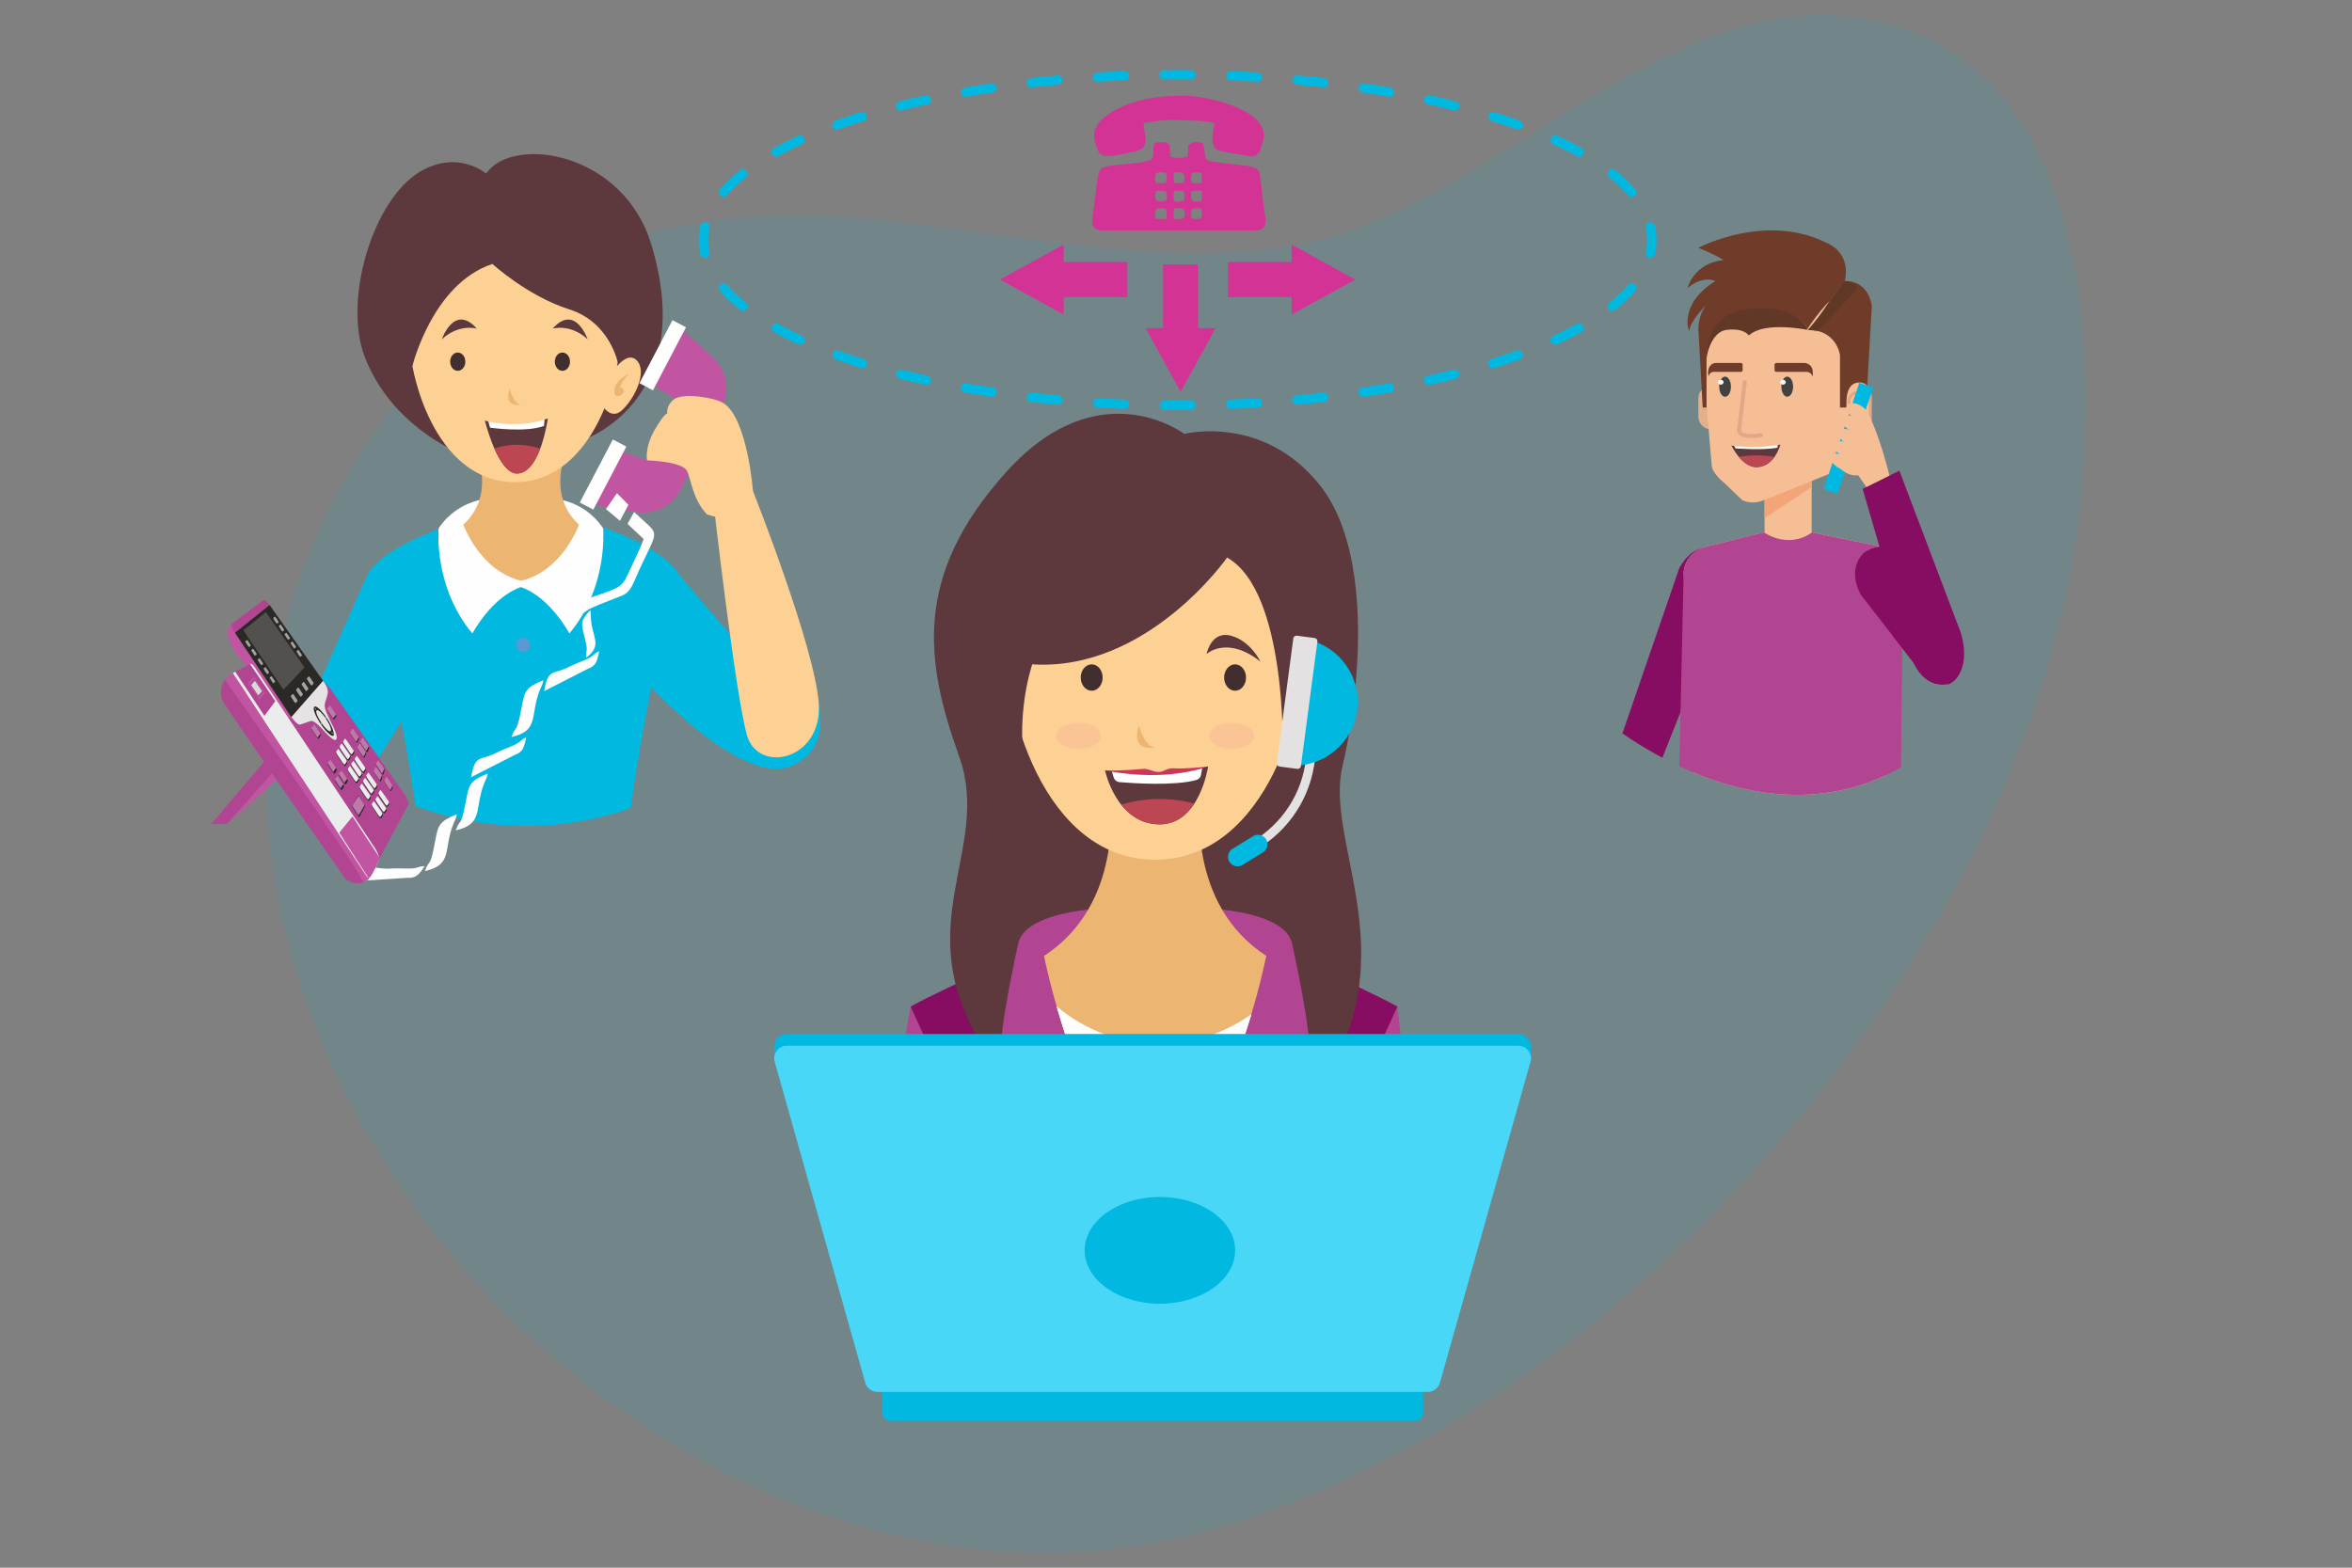 <?xml version="1.0" encoding="UTF-8"?>
<!DOCTYPE svg PUBLIC "-//W3C//DTD SVG 1.1//EN" "http://www.w3.org/Graphics/SVG/1.1/DTD/svg11.dtd">
<!-- Creator: CorelDRAW 2019 (64-Bit) -->
<svg xmlns="http://www.w3.org/2000/svg" xml:space="preserve" width="177.8mm" height="118.533mm" version="1.1" style="shape-rendering:geometricPrecision; text-rendering:geometricPrecision; image-rendering:optimizeQuality; fill-rule:evenodd; clip-rule:evenodd"
viewBox="0 0 17779.98 11853.32"
 xmlns:xlink="http://www.w3.org/1999/xlink">
 <rect x="0" y="0" width="17779.98" height="11853.32" fill="#808080" stroke="none"/>
 <defs>
  <style type="text/css">
   <![CDATA[
    .fil24 {fill:none}
    .fil29 {fill:#FEFEFE}
    .fil17 {fill:#FEFEFE}
    .fil22 {fill:#EBECEC}
    .fil31 {fill:#D9DADA}
    .fil27 {fill:#5B5B5B}
    .fil12 {fill:#00B8E0}
    .fil21 {fill:#2A2925}
    .fil25 {fill:#52514D}
    .fil28 {fill:#A6A4A3}
    .fil20 {fill:#B24591}
    .fil30 {fill:#B24591}
    .fil26 {fill:#BD79A9}
    .fil19 {fill:#C255A1}
    .fil40 {fill:#D43396}
    .fil23 {fill:#E5E3E4}
    .fil13 {fill:#00B8E0;fill-rule:nonzero}
    .fil9 {fill:#432E2F;fill-rule:nonzero}
    .fil36 {fill:#434242;fill-rule:nonzero}
    .fil14 {fill:#48D7F7;fill-rule:nonzero}
    .fil18 {fill:#5799D2;fill-rule:nonzero}
    .fil2 {fill:#5D383C;fill-rule:nonzero}
    .fil38 {fill:#613726;fill-rule:nonzero}
    .fil35 {fill:#6F3C29;fill-rule:nonzero}
    .fil1 {fill:#870D62;fill-rule:nonzero}
    .fil3 {fill:#B24591;fill-rule:nonzero}
    .fil10 {fill:#BC4651;fill-rule:nonzero}
    .fil16 {fill:#C255A1;fill-rule:nonzero}
    .fil6 {fill:#CB365B;fill-rule:nonzero}
    .fil39 {fill:#D2A382;fill-rule:nonzero}
    .fil41 {fill:#D43396;fill-rule:nonzero}
    .fil37 {fill:#E1A888;fill-rule:nonzero}
    .fil32 {fill:#E2B08B;fill-rule:nonzero}
    .fil7 {fill:#E3E1E2;fill-rule:nonzero}
    .fil4 {fill:#ECB672;fill-rule:nonzero}
    .fil34 {fill:#F3A577;fill-rule:nonzero}
    .fil33 {fill:#F6BE95;fill-rule:nonzero}
    .fil11 {fill:#FAC494;fill-rule:nonzero}
    .fil5 {fill:#FCD193;fill-rule:nonzero}
    .fil8 {fill:#FEFEFE;fill-rule:nonzero}
    .fil15 {fill:#00B8E0;fill-rule:nonzero}
    .fil0 {fill:#00B8E0;fill-opacity:0.11}
   ]]>
  </style>
 </defs>
 <g id="Layer_x0020_1">
  <g id="_2899965447120">
   <path id="Path_52869" class="fil0" d="M9749.67 1861.06c1439.37,-231.06 2753.71,-1907.3 4235.27,-1734.77 1771.97,206.34 1882.93,2414.47 1735.77,3741.99 -359.74,3243.76 -3483.74,6903.97 -6680.06,7727.29 -3489.85,898.85 -7311.01,-2567.07 -7011.09,-6118.21 137.4,-1626.32 1151.67,-3149.43 2745.76,-3669.46 1627.49,-531.09 3313.34,319.89 4974.35,53.17l0 -0.01z" data-name="Path 52869"/>
   <path class="fil1" d="M9662.16 7191.8l-938.54 244.76 -938.49 -244.76c0,0 -590.67,248.99 -901.97,418.73 0,0 438.1,2016.53 450.98,3047.32l2778.96 0c12.9,-1030.79 451.01,-3047.32 451.01,-3047.32 -311.32,-169.74 -901.95,-418.73 -901.95,-418.73z"/>
   <path class="fil2" d="M8952.54 3280.84c0,0 -646.24,-492.06 -1349.56,291.91 -703.31,783.98 -608.89,1430.68 -352.6,2145.97 256.28,715.25 -415.6,1288.42 201.91,2225.04 362.52,549.94 1983.47,397.78 1983.47,397.78l523.35 -460.57c0,0 166.89,214.78 277.27,-224.79 191.67,-763.5 -201.19,-1393.13 -87.02,-1867.51 114.12,-474.36 255.05,-1590.46 -175.45,-2124.9 -430.5,-534.49 -1021.37,-382.93 -1021.37,-382.93z"/>
   <path class="fil3" d="M6883.14 7610.53l-385.22 2251.44c190.37,202.92 75.03,373.03 308.68,526.09l626.54 -1583.33 -550 -1194.2z"/>
   <path class="fil3" d="M10564.11 7610.53l241.63 2197.46c-190.39,202.92 68.57,427.03 -165.1,580.09l-626.54 -1583.35 550.01 -1194.2z"/>
   <path class="fil3" d="M8334.04 6869.27c0,0 -582.7,17.87 -636.55,264.05 -54.25,248.27 -174.94,819.22 -127.69,1003.13 47.24,183.88 1162.5,935.82 1162.5,935.82l0 -2153.99 -398.26 -49.01z"/>
   <path class="fil3" d="M9130.58 6869.27c0,0 582.71,17.87 636.51,264.05 54.29,248.27 174.97,819.22 127.73,1003.13 -47.26,183.88 -1162.52,935.82 -1162.52,935.82l0 -2153.99 398.28 -49.01z"/>
   <path class="fil4" d="M9073.51 6050.05l-341.21 -387.89 -341.19 387.89c0,0 106.85,785.37 -498.66,1177.22 0,0 241.08,1246.23 839.85,1845 598.77,-598.77 839.87,-1845 839.87,-1845 -605.54,-391.85 -498.66,-1177.22 -498.66,-1177.22z"/>
   <path class="fil5" d="M9857.62 4813.96c-54.93,-869.5 -1052.81,-910.5 -1123.2,-912.33l0 -0.07 -2.12 0.05 -2.1 -0.05 0 0.07c-70.41,1.83 -1068.25,42.83 -1123.22,912.33 -32.4,512.82 275.62,1682.71 1123.22,1686.68l0 0.17 2.1 -0.1 2.12 0.1 0 -0.17c847.62,-3.97 1155.58,-1173.86 1123.2,-1686.68z"/>
   <path class="fil6" d="M8418.48 5877.45l-65.09 -52.95c117.9,6.04 267.54,-9.57 281.25,-10.78 47.41,-4.23 80.92,23.12 123.75,23.12 48.28,0 53.16,-31.82 122.54,-27.35 69.34,4.45 210.18,-8.1 251.59,-14.26l-162.22 182.93 -551.82 -100.71z"/>
   <path class="fil2" d="M9276.33 4215.67c0,0 -601.91,862.45 -1472.94,807.48 0,0 -172.73,492.4 0,1018.2l-351.1 -1068.65 229.61 -861.84 1315.2 -315.82 610.62 122.44 404.38 435.03 83.6 1216.98 -398.4 118.89c0,0 32.98,-1216.78 -420.97,-1472.71z"/>
   <path class="fil7" d="M8761.92 7893.03c-294.87,0 -564.78,-106.34 -773.93,-282.5 119.55,416.62 357.03,1074.47 744.31,1461.74 369.38,-369.36 602.46,-984.83 727,-1402.42 -196.72,140.36 -437.3,223.18 -697.38,223.18z"/>
   <path class="fil8" d="M7987.99 7610.53c18.94,65.95 41.16,138.4 66.1,214.38 205.33,128.43 447.83,202.92 707.83,202.92 229.55,0 445.52,-57.92 634.24,-159.82 23.38,-69.32 44.61,-136.12 63.14,-198.16 -196.72,140.36 -437.3,223.18 -697.38,223.18 -294.87,0 -564.78,-106.34 -773.93,-282.5z"/>
   <path class="fil9" d="M8335.46 5122.96c0,55.09 -37.06,99.8 -82.82,99.8 -45.71,0 -82.79,-44.71 -82.79,-99.8 0,-55.1 37.08,-99.81 82.79,-99.81 45.76,0 82.82,44.71 82.82,99.81z"/>
   <path class="fil2" d="M7936.09 5002.44c0,0 73.15,-156.26 223.37,-195.9 150.19,-39.65 183.61,138.33 183.61,138.33 0,0 -153.68,-142.74 -406.98,57.57z"/>
   <path class="fil9" d="M9253.76 5122.96c0,55.09 37.08,99.8 82.79,99.8 45.74,0 82.82,-44.71 82.82,-99.8 0,-55.1 -37.08,-99.81 -82.82,-99.81 -45.71,0 -82.79,44.71 -82.79,99.81z"/>
   <path class="fil2" d="M9528.28 5002.44c0,0 -73.19,-156.26 -223.37,-195.9 -150.19,-39.65 -183.63,138.33 -183.63,138.33 0,0 153.66,-142.74 407,57.57z"/>
   <path class="fil4" d="M8610.19 5483.08c0,0 37.46,160.63 122.01,169.25 0,0 -190.83,43.03 -122.01,-169.25z"/>
   <path class="fil2" d="M9087.77 5809.49l-340.96 99.8 -341.02 -74.49c-33.35,-5.79 -52.4,-10.3 -52.4,-10.3 0,0 84.92,408.4 413.8,408.4 303.2,0 365.33,-437.67 365.33,-437.67 -14.84,5.15 -29.77,9.81 -44.75,14.26z"/>
   <path class="fil10" d="M8767.19 6041.35c-105.07,0 -203.99,15.59 -291.1,42.73 63.78,80.55 156.88,148.82 291.1,148.82 122.81,0 206.06,-71.81 261.67,-157.25 -79.79,-21.79 -168.19,-34.3 -261.67,-34.3z"/>
   <path class="fil11" d="M8152.57 5662.16c-93.37,0 -169.08,-44.17 -169.08,-98.61 0,-54.45 75.71,-98.52 169.08,-98.52 93.39,0 169.1,44.07 169.1,98.52 0,54.44 -75.71,98.61 -169.1,98.61z"/>
   <path class="fil11" d="M9311.78 5662.16c-93.35,0 -169.06,-44.17 -169.06,-98.61 0,-54.45 75.71,-98.52 169.06,-98.52 93.41,0 169.1,44.07 169.1,98.52 0,54.44 -75.69,98.61 -169.1,98.61z"/>
   <path class="fil12" d="M6671.41 10504.81l4086.74 0 0 182.25c0,30.95 -25.29,56.2 -56.23,56.2l-3974.29 0c-30.94,0 -56.22,-25.25 -56.22,-56.2l0 -182.25z"/>
   <path class="fil8" d="M8405.79 5834.8l12.69 42.65c4.42,14.69 15.05,26.38 28.66,32.32 5,2.16 10.42,3.56 16.07,4.06 103.7,8.72 413.78,29.56 579.4,-15.83 8.92,-2.43 16.78,-7.17 22.94,-13.52 7.07,-7.28 12,-16.7 13.87,-27.13l8.39 -47.86c-274.73,81.44 -565.85,45.47 -682.02,25.31z"/>
   <path class="fil7" d="M9449.71 6448.89l-30.34 -60.62c236.95,-118.62 404.11,-345.54 447.09,-607.02l40.91 -248.97 66.89 10.99 -40.94 248.97c-46.5,282.85 -227.28,528.32 -483.61,656.65z"/>
   <path class="fil13" d="M9547.62 6444.95l-154.94 95.29c-15.21,9.4 -32.61,12.35 -49.08,9.67 -19.93,-3.22 -38.42,-14.74 -49.78,-33.19 -5.6,-9.17 -8.92,-19.08 -10.1,-29.12 -3.13,-26.94 9.16,-54.66 33.68,-69.71l154.94 -95.33c21.01,-12.95 46.3,-13.67 67.34,-4.16 12.64,5.68 23.73,15.1 31.48,27.72 8.78,14.26 11.93,30.38 10.1,45.9 -2.48,21.13 -14.23,40.98 -33.64,52.93z"/>
   <path class="fil13" d="M9886.45 4836.45l-125.95 951.75c247.11,11.05 465.92,-168.34 499.01,-418.17 33.06,-249.82 -131.57,-479.97 -373.06,-533.58z"/>
   <path class="fil7" d="M9806.71 5813.49l-133.34 -17.66c-4.25,-0.54 -8.06,-2.13 -11.28,-4.5 -7.06,-5.15 -11.13,-13.89 -9.89,-23.1l124.5 -940.64c1.21,-9.15 7.31,-16.47 15.35,-19.66 3.75,-1.49 7.96,-2.11 12.29,-1.53l133.35 17.66c5.9,0.77 11.05,3.59 14.82,7.63 4.81,5.22 7.38,12.43 6.37,20.01l-124.51 940.6c-0.89,6.76 -4.41,12.51 -9.42,16.31 -5.01,3.87 -11.46,5.75 -18.24,4.88z"/>
   <path class="fil13" d="M11573.09 7918.67c2.83,-53.21 -39.43,-100.74 -95.66,-100.74l-5528.79 0c-54.56,0 -95.81,44.73 -95.63,96.1l-0.3 89.85 19.93 -6.35 668.27 2368.35c11.67,41.31 49.35,69.87 92.29,69.87l4159.7 0c42.94,0 80.65,-28.56 92.26,-69.87l669.73 -2373.62 18.47 0 0 -73.53 -0.27 -0.06z"/>
   <path class="fil14" d="M8878.05 7906.64l-2929.41 0c-63.56,0 -109.54,60.81 -92.26,121.95l684.53 2426.01c11.67,41.33 49.35,69.86 92.29,69.86l4159.7 0c42.94,0 80.65,-28.53 92.26,-69.86l684.59 -2426.01c17.22,-61.14 -28.7,-121.95 -92.32,-121.95l-2599.38 0z"/>
   <path class="fil13" d="M9337.14 9453.86c0,222.93 -254.62,403.64 -568.77,403.64 -314.1,0 -568.72,-180.71 -568.72,-403.64 0,-222.94 254.62,-403.59 568.72,-403.59 314.15,0 568.77,180.65 568.77,403.59z"/>
   <path class="fil15" d="M4863.55 5132.9c0,0 732.33,823.6 1120.3,657.72 387.96,-165.9 138.34,-657.72 138.34,-657.72l-394.44 -89.97 -597.3 -700.71 -278.34 147.87 11.44 642.81z"/>
   <path class="fil15" d="M4589.64 3998.59c-7.64,-2.73 -11.85,-4.14 -11.85,-4.14l-621.76 -141.93 0 -0.52 -1.15 0.25 -1.12 -0.25 0 0.52 -621.76 141.93c0,0 -4.15,1.41 -11.8,4.14 -70.65,25.31 -438.1,163.75 -540.87,343.63 0,0 208.04,672.56 360.28,1751.18 260.76,97.76 542.99,151.55 837.88,151.55 277.08,0 542.87,-47.71 790.29,-134.51 152.48,-1088.65 362.67,-1768.22 362.67,-1768.22 -102.71,-179.88 -470.2,-318.32 -540.81,-343.63z"/>
   <path class="fil8" d="M4559.36 3994.45c-158.87,-234.73 -409.43,-226.11 -409.43,-226.11l-212.3 1.01 -212.34 -1.01c0,0 -250.55,-8.62 -409.47,226.11 0,0 -41.92,440.53 255.18,795.05 0,0 145.6,-274.58 366.63,-350.47 220.98,75.89 366.58,350.47 366.58,350.47 297.09,-354.52 255.15,-795.05 255.15,-795.05z"/>
   <path class="fil4" d="M4275.32 3432.84l-335.47 -109.21 -335.4 109.21c0,0 139.55,313.32 -101.93,534.08 0,0 124.41,349.8 437.33,424.24 312.97,-74.44 437.39,-424.24 437.39,-424.24 -241.48,-220.76 -101.92,-534.08 -101.92,-534.08z"/>
   <path class="fil2" d="M3674.84 1312.47c0,0 -212.77,-184.54 -500.73,-13.78 -354.25,210.07 -585.04,972.8 -414.77,1405.5 205.15,521.43 702.73,715.37 702.73,715.37l964.53 -101.53c0,0 851.76,-298.55 496.57,-1470.95 -212,-699.66 -1045.39,-828.25 -1248.33,-534.61z"/>
   <path class="fil5" d="M4691.08 2446.9c-39.07,-618.13 -748.43,-647.29 -798.51,-648.57l0 -0.1 -1.5 0.03 -1.51 -0.03 0 0.1c-50.01,1.28 -759.4,30.44 -798.48,648.57 -23.02,364.57 195.91,1196.25 798.48,1199.04l0 0.13 1.51 -0.06 1.5 0.06 0 -0.13c602.6,-2.79 821.54,-834.47 798.51,-1199.04z"/>
   <path class="fil9" d="M3402.98 2734.61c0,38.22 25.69,69.19 57.37,69.19 31.74,0 57.41,-30.97 57.41,-69.19 0,-38.21 -25.67,-69.17 -57.41,-69.17 -31.68,0 -57.37,30.96 -57.37,69.17z"/>
   <path class="fil5" d="M4598.37 2861.37c0,0 122.86,-222.18 212.06,-139.21 89.18,82.99 -13.48,295.79 -111.16,381.96 -97.67,86.18 -171.59,-79.54 -171.59,-79.54l70.69 -163.21z"/>
   <path class="fil4" d="M4758.83 2823.56c0,0 -121.61,47.04 -114.64,143.29 4.17,57.73 78.12,15.98 71.79,-11.46 -6.29,-27.45 -29.83,-26.94 -29.83,-26.94 0,0 35.81,-78.28 72.68,-104.89z"/>
   <path class="fil16" d="M5145.26 3702.44l312.83 -626.47c29.82,-59.62 39.14,-125.12 29.75,-187.65 -10.62,-70.5 -45.01,-137.23 -100.86,-187.48l-265.4 -238.88 -221.31 428.3 244.45 150.61 -253 440.24 -247.83 -85.46 -201.62 414.13 368.14 62.58c76.24,12.97 152.23,-2.7 215.28,-40.6 50.14,-30.14 92.09,-74.34 119.57,-129.32z"/>
   <path class="fil2" d="M3117.51 2767.83c0,0 151.62,-623.03 604.97,-772.04 0,0 265.54,243.22 581.02,343.34 315.47,100.13 370.68,418 370.7,418.08l146.52 -456.23 -291.36 -549.48 -886.13 -227.77 -745.69 529.31 0 478.9 219.97 235.89z"/>
   <path class="fil17" d="M2709.67 6660.94l367.75 -23.79c66.7,3.2 86.58,-19.79 133.01,-87.93 -54.6,-0.37 -42.56,19.45 -129.69,17.65 -40.23,-0.84 -94.45,-1.97 -130.53,0.42 -128.01,8.5 -142.91,-56.57 -240.54,93.65z"/>
   <path class="fil2" d="M3339.93 2565.73c0,0 93.22,-273.43 264.52,-81.11 0,0 -135.36,-39.69 -264.52,81.11z"/>
   <path class="fil9" d="M4308.91 2734.61c0,38.22 -25.7,69.19 -57.4,69.19 -31.68,0 -57.39,-30.97 -57.39,-69.19 0,-38.21 25.71,-69.17 57.39,-69.17 31.7,0 57.4,30.96 57.4,69.17z"/>
   <path class="fil2" d="M4442.27 2565.73c0,0 -93.25,-273.43 -264.53,-81.11 0,0 135.37,-39.69 264.53,81.11z"/>
   <path class="fil4" d="M3852.95 2938.61c0,0 26.68,114.46 86.9,120.58 0,0 -135.94,30.68 -86.9,-120.58z"/>
   <path class="fil5" d="M5692.25 3713.57c0,0 -41.75,-555.29 -226.37,-667.4 -69.34,-42.12 -306.05,-77.29 -370.82,-26.69 -64.74,50.58 -50.26,109.49 -50.26,109.49 0,0 -13.78,-19.27 -94.43,119.3 -80.61,138.54 -58.65,232.84 -58.65,232.84 0,0 269.05,6.11 302.74,81.73 33.7,75.63 43.14,214.09 149.74,326.24 0,0 281.01,115.06 348.05,-175.51z"/>
   <path class="fil5" d="M5522.65 3556.16l169.6 157.41c0,0 463.34,1167.44 496.98,1599.56 33.6,432.17 -455.66,544.08 -542.16,247.18 -86.49,-296.86 -251.14,-1738.89 -251.14,-1738.89l126.72 -265.26z"/>
   <path class="fil18" d="M4008.96 4875.8c0,29.83 -24.2,54.03 -54.08,54.03 -29.8,0 -53.99,-24.2 -53.99,-54.03 0,-29.87 24.19,-54.07 53.99,-54.07 29.88,0 54.08,24.2 54.08,54.07z"/>
   <path class="fil18" d="M4008.96 5483.65c0,29.86 -24.2,54.06 -54.08,54.06 -29.8,0 -53.99,-24.2 -53.99,-54.06 0,-29.82 24.19,-54.02 53.99,-54.02 29.88,0 54.08,24.2 54.08,54.02z"/>
   <polygon class="fil8" points="5185.77,2474.63 4936.02,2951.15 4833.8,2897.58 5083.55,2421.04 "/>
   <polygon class="fil8" points="4735,3376.54 4485.24,3853.08 4383.03,3799.53 4632.78,3322.96 "/>
   <path class="fil15" d="M2258.98 5513.97c146.04,151.44 311.61,283.82 493.16,392.6l481.13 -767.49 -453.95 -796.86 -520.34 1171.75z"/>
   <path class="fil19" d="M1847.76 5018.86c0,0 -199.79,-220.59 -96.25,-299.79l470.87 709.02 -29.32 19.49c0,0 -306.8,-352.42 -345.3,-428.72z"/>
   <path class="fil17" d="M4372.18 4662.6c3.32,-2.02 4.88,-7.45 9.51,-7.18l68.34 -48.01c25.3,-13.28 58.97,-26.75 85.17,-38.18l163.81 -64.29c73.93,-28.85 87.52,-97.17 135.67,-201.13 148.98,-321.72 158.26,-243.77 -40.91,-432.22l-49.78 89.31 122.08 115.16c-27.93,76.96 -67.01,151.58 -101.42,226.79 -60.19,131.53 -57.82,133.93 -272.26,206.16 -94.34,31.79 -131.39,103.64 -120.21,153.59z"/>
   <polygon class="fil17" points="4686.69,3937.85 4750.5,3816.99 4663.94,3729.31 4580.69,3849.3 "/>
   <path class="fil17" d="M4113.53 5225.48l328.27 -167.46c62.51,-23.48 71.66,-52.46 87.32,-133.42 -50.29,21.28 -31.38,34.72 -112.1,67.56 -37.27,15.17 -87.51,35.6 -119.69,52.08 -114.19,58.49 -153.64,4.64 -183.8,181.24z"/>
   <path class="fil17" d="M4431.53 4972.8c128.89,-98.34 40.93,-151.57 35.06,-306.18l-0.27 -21.23c-1.65,-23.94 0.82,-11.99 -4.43,-31.79 -68.7,73.01 -69.87,94.52 -50.27,172.92 43.15,172.56 13.85,101.91 19.91,186.28z"/>
   <path class="fil17" d="M3866.08 5572.73c215.97,-49.18 136.81,-165.22 217.15,-360.75l11.7 -26.56c11.52,-30.69 7.81,-14.43 12.51,-42.02 -126.79,51.82 -140.44,77.89 -160.52,186.47 -44.17,238.99 -40.55,134.54 -80.84,242.86z"/>
   <path class="fil20" d="M1785.26 4798.24c0,0 -18.03,-28.2 -24.01,-39.56 -5.97,-11.36 -14.96,-33.25 -9.74,-39.61 5.24,-6.38 242.96,-183.55 242.96,-183.55 0,0 10.28,-4.17 30.33,22.19 20.03,26.35 426.61,604.36 426.61,604.36 0,0 2.97,3.43 3.89,2.87 0.92,-0.54 9.96,3.16 28.83,25.33 18.88,22.18 557.79,792.6 557.79,792.6 0,0 41.78,54.27 47.05,96.57l-304.32 570.35c0,0 -6.72,1.42 -43.66,-46.02l-951.53 -1464.84c0,0 -26.27,-39.83 -30.08,-49.24 -3.81,-9.4 0.92,2.34 -0.01,-0.01 -1.31,-3.3 133.9,-68.84 133.9,-68.84 0,0 5.82,-9.31 28.67,16.02 0,0 -19.75,-28.46 0,0 19.74,28.46 237.35,357.3 237.35,357.3 0,0 25.12,33.05 34.23,36.07 9.1,3.02 10.35,3.56 12.16,-2.06l-420.42 -629.93z"/>
   <path class="fil21" d="M2617.12 5749.71c0,0 7.19,9.34 8.66,15.6 1.47,6.26 -14.82,26.33 -14.82,26.33 0,0 -2.58,11.6 -36.1,-40.14 -33.52,-51.73 -28.33,-43.15 -28.33,-43.15 0,0 -13.11,-21.45 -6.07,-22.52 7.04,-1.08 45.94,61.4 49.27,66.88 3.34,5.47 27.39,-3 27.39,-3z"/>
   <path class="fil22" d="M2736.55 6590.57c0,0 35.49,55.42 55.46,46.13 19.98,-9.3 74.73,-137.9 74.73,-137.9 0,0 3.3,-27.92 -31.37,-85.12l-913.03 -1373.27c0,0 -21.5,-29.86 -31.46,-18.76l190.04 279.9 -82.15 111.06c-0.34,-0.81 -215.76,-326.99 -220.79,-334.15 -4.93,2.65 -18.61,11.22 -18.61,11.22 8.71,12.96 73.77,111.18 73.77,111.18l285.25 439.41 529.54 812.95 88.62 137.35z"/>
   <path class="fil19" d="M2784.7 6637.53c2.58,0.43 5.05,0.22 7.31,-0.83 19.98,-9.3 74.74,-137.9 74.74,-137.9 0,0 0.86,-7.44 -3.04,-22.49l-198.01 -301.07c-0.66,-1.01 -1.55,-1.42 -1.92,-0.96l-98.36 120.8c-0.37,0.45 -0.08,1.57 0.57,2.58l218.71 339.87z"/>
   <path class="fil21" d="M2203.37 5421.44l239.31 -272.99 -404.7 -573.87 -261.44 210.04 420.41 629.94c0,0 7.1,10.63 6.42,6.88z"/>
   <path class="fil23" d="M2209.39 5429.46c0,0 37.67,52.84 58.38,48.95 20.71,-3.9 77.71,-29.39 90.72,-27.4 13.01,1.99 40.41,20.71 72.11,55.69 31.71,34.97 71.47,78.77 96.9,86.99 25.43,8.22 19.76,-31.87 10.71,-53.09 0,0 -9.23,-24.66 -22.16,-51.35 -12.93,-26.69 -37.8,-75.79 -50.37,-107.23 -12.57,-31.45 -12.55,-54.81 -8.78,-69.38 3.77,-14.57 21.39,-58.15 21.29,-79.5 -0.11,-21.34 -5.01,-31.4 -9.3,-42.14 -4.29,-10.75 -21.67,-36.16 -21.67,-36.16 0,0 -3.89,-5.66 -4.91,-6.9l-238.94 273.5 6.02 8.02z"/>
   <path class="fil24" d="M2476.41 5520.28c0,0 26.75,24.3 25.76,-4.3 -1,-28.6 -41.97,-88.54 -46.77,-94.77 -4.8,-6.23 -46.92,-64.2 -62.27,-49.22 -15.36,14.98 35.7,92.92 41.18,100.04 5.49,7.12 14.72,23.68 42.1,48.25z"/>
   <path class="fil21" d="M2386.65 5408.28c0,0 -22.96,-46.67 -12.19,-62.81 10.78,-16.14 47.91,22.74 47.91,22.74 0,0 36.06,37.57 64.85,87.25 28.8,49.69 36.94,86.36 36.15,97.86 -0.78,11.49 -10.51,24.42 -57.53,-26.1 -47.02,-50.51 -79.19,-118.94 -79.19,-118.94zm89.76 112c0,0 26.75,24.3 25.76,-4.3 -1,-28.6 -41.97,-88.54 -46.77,-94.77 -4.8,-6.23 -46.92,-64.2 -62.27,-49.22 -15.36,14.98 35.7,92.92 41.18,100.04 5.49,7.12 14.72,23.68 42.1,48.25z"/>
   <polygon class="fil25" points="1839.77,4765.86 2009.78,4628.35 2301.97,5046.08 2142.64,5214.87 "/>
   <path class="fil22" d="M2540.11 5686.39c0,0 2.41,9.28 6.61,15.54 4.19,6.26 39.85,59.64 39.85,59.64 0,0 11.56,16.8 16.56,19.33 5.01,2.54 18.13,-22.47 18.13,-22.47 0,0 0.36,-4.75 -7.22,-17.75l-51.97 -72.55c0,0 -6.74,-8.39 -8.8,-3.19l-13.16 21.45z"/>
   <path class="fil21" d="M2643.06 5708.76c0,0 7.19,9.35 8.66,15.61 1.47,6.26 -14.81,26.33 -14.81,26.33 0,0 -2.59,11.6 -36.11,-40.14 -33.51,-51.74 -28.32,-43.15 -28.32,-43.15 0,0 -13.11,-21.45 -6.08,-22.53 7.04,-1.07 45.94,61.41 49.27,66.88 3.34,5.48 27.39,-3 27.39,-3z"/>
   <path class="fil22" d="M2566.06 5645.45c0,0 2.4,9.27 6.6,15.53 4.19,6.27 39.85,59.65 39.85,59.65 0,0 11.56,16.8 16.56,19.33 5.01,2.53 18.13,-22.47 18.13,-22.47 0,0 0.63,-2.56 -5.17,-12.24l-54.02 -78.06c0,0 -6.74,-8.39 -8.8,-3.19l-13.15 21.45z"/>
   <path class="fil21" d="M2670 5671.97c0,0 7.2,9.34 8.67,15.6 1.47,6.26 -14.82,26.33 -14.82,26.33 0,0 -2.59,11.6 -36.1,-40.14 -33.52,-51.73 -28.33,-43.15 -28.33,-43.15 0,0 -13.11,-21.45 -6.07,-22.52 7.03,-1.08 45.93,61.4 49.27,66.88 3.34,5.47 27.38,-3 27.38,-3z"/>
   <path class="fil22" d="M2593 5608.65c0,0 2.41,9.28 6.6,15.54 4.2,6.26 39.86,59.64 39.86,59.64 0,0 11.55,16.8 16.56,19.33 5.01,2.54 18.13,-22.47 18.13,-22.47 0,0 2.01,-0.87 -4.24,-10.77l-54.95 -79.53c0,0 -6.75,-8.39 -8.81,-3.19l-13.15 21.45z"/>
   <path class="fil21" d="M2705.48 5879.24c0,0 7.19,9.34 8.66,15.6 1.47,6.26 -14.82,26.34 -14.82,26.34 0,0 -2.58,11.59 -36.1,-40.14 -33.52,-51.74 -28.33,-43.15 -28.33,-43.15 0,0 -13.11,-21.45 -6.07,-22.53 7.04,-1.07 45.94,61.4 49.27,66.88 3.34,5.48 27.39,-3 27.39,-3z"/>
   <path class="fil22" d="M2628.47 5815.93c0,0 2.41,9.27 6.6,15.53 4.2,6.26 39.86,59.64 39.86,59.64 0,0 11.55,16.8 16.56,19.34 5.01,2.53 18.13,-22.47 18.13,-22.47 0,0 1.68,-1.81 -5.37,-14l-53.82 -76.3c0,0 -6.75,-8.39 -8.8,-3.2l-13.16 21.46z"/>
   <path class="fil21" d="M2731.51 5840.39c0,0 7.19,9.34 8.66,15.6 1.48,6.26 -14.81,26.34 -14.81,26.34 0,0 -2.59,11.59 -36.11,-40.14 -33.51,-51.74 -28.32,-43.15 -28.32,-43.15 0,0 -13.11,-21.45 -6.08,-22.53 7.04,-1.08 45.94,61.4 49.28,66.88 3.33,5.47 27.38,-3 27.38,-3z"/>
   <path class="fil22" d="M2654.51 5777.08c0,0 2.41,9.27 6.6,15.53 4.19,6.26 39.85,59.64 39.85,59.64 0,0 11.56,16.8 16.57,19.34 5.01,2.53 18.13,-22.47 18.13,-22.47 0,0 1.47,-2.5 -6.75,-15.77l-52.45 -74.53c0,0 -6.74,-8.4 -8.8,-3.2l-13.15 21.46z"/>
   <path class="fil21" d="M2757.89 5802.63c0,0 7.19,9.35 8.66,15.61 1.47,6.26 -14.82,26.33 -14.82,26.33 0,0 -2.58,11.6 -36.1,-40.14 -33.52,-51.74 -28.33,-43.15 -28.33,-43.15 0,0 -13.11,-21.45 -6.07,-22.53 7.04,-1.07 45.94,61.41 49.27,66.88 3.34,5.48 27.39,-3 27.39,-3z"/>
   <path class="fil22" d="M2680.88 5739.32c0,0 2.41,9.27 6.6,15.53 4.2,6.27 39.86,59.65 39.86,59.65 0,0 11.55,16.8 16.56,19.33 5.01,2.53 18.13,-22.47 18.13,-22.47 0,0 1.87,-2.08 -5.91,-14.64l-53.28 -75.66c0,0 -6.75,-8.39 -8.8,-3.19l-13.16 21.45z"/>
   <path class="fil21" d="M2795.4 6012.55c0,0 7.2,9.35 8.67,15.61 1.47,6.26 -14.82,26.33 -14.82,26.33 0,0 -2.59,11.6 -36.1,-40.14 -33.52,-51.74 -28.33,-43.15 -28.33,-43.15 0,0 -13.11,-21.45 -6.07,-22.53 7.03,-1.07 45.93,61.41 49.27,66.88 3.33,5.48 27.38,-3 27.38,-3z"/>
   <path class="fil22" d="M2718.4 5949.24c0,0 2.41,9.27 6.6,15.53 4.19,6.26 39.85,59.64 39.85,59.64 0,0 11.56,16.8 16.57,19.34 5.01,2.53 18.13,-22.47 18.13,-22.47 0,0 1.67,-1.97 -6.22,-14.95l-52.97 -75.35c0,0 -6.75,-8.39 -8.81,-3.19l-13.15 21.45z"/>
   <path class="fil21" d="M2820.53 5969.05c0,0 7.2,9.34 8.67,15.6 1.47,6.26 -14.82,26.34 -14.82,26.34 0,0 -2.59,11.59 -36.1,-40.14 -33.52,-51.74 -28.33,-43.15 -28.33,-43.15 0,0 -13.11,-21.45 -6.07,-22.53 7.03,-1.08 45.93,61.4 49.27,66.88 3.34,5.47 27.38,-3 27.38,-3z"/>
   <path class="fil22" d="M2743.53 5905.74c0,0 2.41,9.27 6.6,15.53 4.2,6.26 39.86,59.64 39.86,59.64 0,0 11.55,16.8 16.56,19.34 5.01,2.53 17.71,-21.69 17.71,-21.69 0,0 1.65,-3.21 -5.93,-16.21l-52.84 -74.87c0,0 -6.75,-8.4 -8.81,-3.2l-13.15 21.46z"/>
   <path class="fil21" d="M2844.73 5928.67c0,0 7.19,9.34 8.66,15.6 1.47,6.26 -14.81,26.33 -14.81,26.33 0,0 -2.59,11.6 -36.11,-40.14 -33.51,-51.73 -28.33,-43.15 -28.33,-43.15 0,0 -13.11,-21.45 -6.07,-22.52 7.04,-1.08 45.94,61.4 49.27,66.88 3.34,5.47 27.39,-3 27.39,-3z"/>
   <path class="fil22" d="M2767.72 5865.35c0,0 2.41,9.28 6.61,15.54 4.19,6.26 39.85,59.64 39.85,59.64 0,0 11.56,16.8 16.56,19.33 5.01,2.54 18.13,-22.47 18.13,-22.47 0,0 1.97,-1.16 -5.62,-14.16l-53.57 -76.14c0,0 -6.74,-8.39 -8.8,-3.19l-13.16 21.45z"/>
   <path class="fil21" d="M2886.23 6145.29c0,0 7.2,9.34 8.67,15.61 1.47,6.26 -14.82,26.33 -14.82,26.33 0,0 -2.59,11.6 -36.1,-40.14 -33.52,-51.74 -28.33,-43.15 -28.33,-43.15 0,0 -13.11,-21.45 -6.07,-22.53 7.04,-1.07 45.93,61.41 49.27,66.88 3.34,5.48 27.38,-3 27.38,-3z"/>
   <path class="fil22" d="M2809.23 6081.98c0,0 2.41,9.27 6.6,15.53 4.2,6.26 39.86,59.64 39.86,59.64 0,0 11.55,16.8 16.56,19.34 5.01,2.53 18.13,-22.47 18.13,-22.47 0,0 1.46,-2.32 -6.13,-15.33l-53.06 -74.97c0,0 -6.75,-8.39 -8.81,-3.19l-13.15 21.45z"/>
   <path class="fil21" d="M2914.33 6107.81c0,0 7.19,9.34 8.66,15.61 1.48,6.26 -14.81,26.33 -14.81,26.33 0,0 -2.59,11.6 -36.11,-40.14 -33.51,-51.74 -28.32,-43.15 -28.32,-43.15 0,0 -13.11,-21.45 -6.08,-22.53 7.04,-1.07 45.94,61.41 49.28,66.88 3.33,5.48 27.38,-3 27.38,-3z"/>
   <path class="fil22" d="M2837.33 6044.5c0,0 2.41,9.27 6.6,15.53 4.19,6.26 39.85,59.64 39.85,59.64 0,0 11.56,16.8 16.57,19.34 5,2.53 18.13,-22.47 18.13,-22.47 0,0 1.67,-2.29 -5.92,-15.29l-53.28 -75.01c0,0 -6.74,-8.39 -8.8,-3.19l-13.15 21.45z"/>
   <path class="fil21" d="M2935.18 6059.72c0,0 7.19,9.34 8.66,15.61 1.47,6.26 -14.82,26.33 -14.82,26.33 0,0 -2.58,11.6 -36.1,-40.14 -33.52,-51.74 -28.33,-43.15 -28.33,-43.15 0,0 -13.11,-21.45 -6.07,-22.53 7.04,-1.07 45.94,61.41 49.27,66.88 3.34,5.48 27.39,-3 27.39,-3z"/>
   <path class="fil22" d="M2860.06 5997.23c0,0 2.41,9.27 6.6,15.53 4.2,6.26 39.86,59.64 39.86,59.64 0,0 11.55,16.8 16.56,19.34 5.01,2.53 18.13,-22.47 18.13,-22.47 0,0 2.05,-0.96 -5.54,-13.97l-53.65 -76.33c0,0 -6.75,-8.39 -8.8,-3.19l-13.16 21.45z"/>
   <path class="fil21" d="M2717.03 6176.06c0,0 -0.56,5.88 -7.56,-4.39 -7,-10.26 -41.88,-63.13 -41.88,-63.13 0,0 -7.59,-11.39 -6.06,-15.64 1.53,-4.24 42.99,-74.42 42.99,-74.42 0,0 5.62,-1.87 12.25,7.5 6.63,9.37 34.98,53.19 34.98,53.19 0,0 9.19,14.88 7.27,18.61 -1.92,3.73 -41.99,78.28 -41.99,78.28z"/>
   <path class="fil26" d="M2712.74 6162.46c0,0 -0.73,5.31 -6.92,-3.66 -6.19,-8.97 -36.98,-55.19 -36.98,-55.19 0,0 -6.7,-9.96 -5.11,-13.83 1.59,-3.86 42.98,-68.4 42.98,-68.4 0,0 5.34,-1.87 11.22,6.3 5.88,8.18 30.86,46.51 30.86,46.51 0,0 8.08,13.03 6.14,16.45 -1.93,3.42 -42.19,71.82 -42.19,71.82z"/>
   <path class="fil26" d="M2537.15 5907.58c0,0 -7.87,-12.19 -6.77,-14.79 1.09,-2.6 19.59,-23.01 19.59,-23.01 0,0 2.78,-1.98 6.98,4.28 3.74,5.59 27.91,41.64 33.07,49.33 0.62,0.93 0.96,1.45 0.96,1.45 0,0 5.42,8.45 5.67,11.22 0.25,2.77 -18.4,26.85 -18.4,26.85l-1.14 1.49c0,0 -1.95,0.18 -5.64,-5.57 -3.69,-5.74 -34.32,-51.25 -34.32,-51.25z"/>
   <path class="fil21" d="M2599.79 5941.25c0,0 -1.02,-2.84 -4.23,-8.33 -3.21,-5.49 -20.42,28.92 -20.42,28.92l-43.19 -65.77 -1.68 -2.76c0,0 -1.36,4.81 3.64,13.51l38.38 57.69c0,0 7.09,10.21 11.42,8.6 4.34,-1.6 18.67,-25.22 16.08,-31.86z"/>
   <path class="fil26" d="M2566.18 5865.65c0,0 -7.88,-12.18 -6.78,-14.78 1.1,-2.6 19.59,-23.02 19.59,-23.02 0,0 2.79,-1.98 6.98,4.28 3.75,5.59 27.91,41.64 33.07,49.34 0.62,0.92 0.97,1.44 0.97,1.44 0,0 5.42,8.45 5.67,11.22 0.25,2.77 -18.4,26.85 -18.4,26.85l-1.14 1.49c0,0 -1.95,0.18 -5.64,-5.56 -3.7,-5.75 -34.32,-51.26 -34.32,-51.26z"/>
   <path class="fil21" d="M2628.82 5899.32c0,0 -1.03,-2.84 -4.23,-8.33 -3.21,-5.49 -20.42,28.92 -20.42,28.92l-43.19 -65.77 -1.68 -2.76c0,0 -1.36,4.81 3.64,13.51l38.38 57.69c0,0 7.09,10.21 11.42,8.61 4.33,-1.61 18.67,-25.23 16.08,-31.87z"/>
   <path class="fil26" d="M2482.34 5783.86c0,0 -7.88,-12.19 -6.78,-14.79 1.1,-2.6 19.59,-23.01 19.59,-23.01 0,0 2.79,-1.98 6.98,4.28 3.75,5.59 27.91,41.64 33.07,49.33 0.62,0.93 0.97,1.45 0.97,1.45 0,0 5.42,8.45 5.67,11.22 0.25,2.77 -18.4,26.85 -18.4,26.85l-1.14 1.49c0,0 -1.95,0.18 -5.64,-5.57 -3.7,-5.74 -34.32,-51.25 -34.32,-51.25z"/>
   <path class="fil21" d="M2544.98 5817.53c0,0 -1.03,-2.84 -4.24,-8.33 -3.21,-5.49 -20.41,28.92 -20.41,28.92l-43.19 -65.77 -1.68 -2.76c0,0 -1.36,4.81 3.64,13.51l38.38 57.69c0,0 7.09,10.21 11.42,8.6 4.33,-1.6 18.67,-25.22 16.08,-31.86z"/>
   <path class="fil21" d="M2713.65 5579.97c0,0 -1.03,-2.84 -4.24,-8.33 -3.21,-5.49 -15.85,35.75 -15.85,35.75l-43.19 -65.77 -1.68 -2.76c0,0 -1.36,4.81 3.64,13.51l38.16 55.69c0,0 4.78,8.06 9.11,6.45 4.34,-1.61 16.63,-27.9 14.05,-34.54z"/>
   <path class="fil21" d="M2767.12 5693.72c0,0 0.75,-0.23 -2.46,-5.71 -3.21,-5.49 -20.39,29.23 -20.39,29.23l-38.8 -59.36 -1.68 -2.76c0,0 -1.36,4.81 3.64,13.51l33.99 51.28c0,0 7.09,10.22 11.43,8.61 4.33,-1.6 16.86,-28.16 14.27,-34.8z"/>
   <path class="fil21" d="M2790.13 5652.03c0,0 -1.02,-2.84 -4.23,-8.33 -3.21,-5.48 -18.29,32.78 -18.29,32.78l-43.19 -65.76 -1.68 -2.76c0,0 -1.36,4.81 3.64,13.51l38.38 57.68c0,0 7.09,10.22 11.42,8.61 4.34,-1.6 16.54,-29.08 13.95,-35.73z"/>
   <path class="fil21" d="M2889.86 5869.81c0,0 -1.17,-2.99 -4.38,-8.48 -3.21,-5.49 -16.21,35.14 -16.21,35.14l-43.19 -65.77 -1.68 -2.76c0,0 -1.36,4.82 3.64,13.51l38.38 57.69c0,0 8.66,11.84 11.42,8.61 2.77,-3.23 14.6,-31.3 12.02,-37.94z"/>
   <path class="fil21" d="M2906.15 5819.54c0,0 -1.02,-2.84 -4.23,-8.33 -3.21,-5.49 -14.69,35.41 -14.69,35.41l-43.19 -65.77 -1.68 -2.76c0,0 -1.36,4.81 3.64,13.51l38.38 57.69c0,0 7.09,10.21 11.42,8.6 4.33,-1.6 12.94,-31.71 10.35,-38.35z"/>
   <path class="fil21" d="M2963.14 5931.13c-3.21,-5.48 -15.93,38.08 -15.93,38.08l-41.46 -64.67 -0.67 -1.76c0,0 -1.73,5.58 3.28,14.28l41.46 60.87c0,0 5.92,7.52 6.82,3.18 1.97,-9.55 20.91,-25.34 6.5,-49.98z"/>
   <path class="fil27" d="M2201.9 5268.13c-0.03,0.66 -3.77,-3.27 -2.61,-0.07 1.17,3.2 29.61,44.98 29.61,44.98 0,0 4.98,6.6 8.01,4.31 3.03,-2.29 13.84,-15.37 13.84,-15.37 0,0 -0.83,-4.15 -4.31,-10.29 -3.47,-6.14 -16.56,12.33 -19.71,8.36 -3.14,-3.97 -24.83,-31.92 -24.83,-31.92z"/>
   <path class="fil28" d="M2201.88 5270.9c0,0 -4.94,-8.42 -2.67,-10.1 2.27,-1.67 13.26,-13.4 13.26,-13.4 0,0 2.99,-1.78 6.93,3.66 3.93,5.44 23.19,33.88 23.19,33.88 0,0 6.7,10.6 6.18,13.51 -0.53,2.91 -14.73,15.9 -14.73,15.9 0,0 -2.72,0.65 -8.37,-7.66 -5.65,-8.32 -23.79,-35.79 -23.79,-35.79z"/>
   <path class="fil27" d="M2241.84 5220.18c-0.03,0.67 -3.77,-3.27 -2.61,-0.07 1.17,3.2 29.61,44.98 29.61,44.98 0,0 4.98,6.6 8.01,4.31 3.04,-2.29 13.84,-15.37 13.84,-15.37 0,0 -0.83,-4.15 -4.3,-10.29 -3.48,-6.14 -16.57,12.34 -19.71,8.37 -3.14,-3.97 -24.84,-31.93 -24.84,-31.93z"/>
   <path class="fil28" d="M2241.82 5222.95c0,0 -4.93,-8.42 -2.66,-10.09 2.27,-1.68 13.25,-13.41 13.25,-13.41 0,0 2.99,-1.78 6.93,3.66 3.94,5.45 23.19,33.88 23.19,33.88 0,0 6.71,10.61 6.18,13.52 -0.52,2.9 -14.73,15.9 -14.73,15.9 0,0 -2.72,0.65 -8.37,-7.67 -5.65,-8.31 -23.79,-35.79 -23.79,-35.79z"/>
   <path class="fil27" d="M2283.48 5177.23c-0.03,0.67 -3.77,-3.27 -2.61,-0.07 1.17,3.2 29.61,44.98 29.61,44.98 0,0 4.98,6.6 8.02,4.31 3.03,-2.29 13.83,-15.37 13.83,-15.37 0,0 -0.83,-4.15 -4.3,-10.29 -3.48,-6.14 -16.57,12.34 -19.71,8.37 -3.14,-3.97 -24.84,-31.93 -24.84,-31.93z"/>
   <path class="fil28" d="M2283.46 5180c0,0 -4.93,-8.42 -2.66,-10.09 2.27,-1.68 13.25,-13.41 13.25,-13.41 0,0 2.99,-1.78 6.93,3.67 3.94,5.44 23.19,33.87 23.19,33.87 0,0 6.71,10.61 6.18,13.52 -0.52,2.9 -14.72,15.9 -14.72,15.9 0,0 -2.73,0.65 -8.38,-7.67 -5.65,-8.31 -23.79,-35.79 -23.79,-35.79z"/>
   <path class="fil27" d="M2323.06 5135.51c-0.04,0.67 -3.78,-3.27 -2.61,-0.07 1.16,3.2 29.61,44.98 29.61,44.98 0,0 4.98,6.61 8.01,4.31 3.03,-2.29 13.83,-15.37 13.83,-15.37 0,0 -0.83,-4.15 -4.3,-10.29 -3.47,-6.14 -16.57,12.34 -19.71,8.37 -3.14,-3.97 -24.83,-31.93 -24.83,-31.93z"/>
   <path class="fil28" d="M2323.03 5138.28c0,0 -4.93,-8.42 -2.66,-10.09 2.27,-1.68 13.26,-13.41 13.26,-13.41 0,0 2.98,-1.77 6.92,3.67 3.94,5.44 23.2,33.87 23.2,33.87 0,0 6.7,10.61 6.17,13.52 -0.52,2.91 -14.72,15.9 -14.72,15.9 0,0 -2.73,0.65 -8.38,-7.67 -5.64,-8.31 -23.79,-35.79 -23.79,-35.79z"/>
   <path class="fil25" d="M2042.4 5129.85c0,0 -1.15,2.78 1.85,7.49 2.99,4.71 18.33,26.88 18.33,26.88 0,0 2.2,3.23 4.49,3.82 2.29,0.58 13.9,-9.9 13.9,-9.9 0,0 0.87,0.41 -1.91,-5.7 -2.78,-6.11 -8.72,4.56 -10.59,4.55 -1.88,-0.02 -7.01,2.54 -13.55,-8.65 -6.54,-11.19 -12.52,-18.49 -12.52,-18.49z"/>
   <path class="fil28" d="M2038.1 5122.51c0,0 1.08,4.55 4.36,9.41 3.28,4.86 19.25,29.08 19.25,29.08 0,0 3.32,3.22 4.84,1.99 1.52,-1.23 12.67,-9.17 12.67,-9.17 0,0 1.09,-0.64 -4.98,-10.33 -6.08,-9.68 -18.12,-26.52 -18.12,-26.52 0,0 -3.15,-4.77 -4.41,-4.67 -1.26,0.1 -13.61,10.21 -13.61,10.21z"/>
   <path class="fil27" d="M1996.52 5061.14c0,0 -1.14,2.79 1.85,7.49 3,4.71 18.34,26.88 18.34,26.88 0,0 2.19,3.23 4.49,3.82 2.29,0.58 13.9,-9.9 13.9,-9.9 0,0 0.87,0.41 -1.91,-5.7 -2.78,-6.11 -8.72,4.56 -10.6,4.55 -1.88,-0.02 -7,2.54 -13.54,-8.65 -6.55,-11.18 -12.53,-18.49 -12.53,-18.49z"/>
   <path class="fil28" d="M1992.23 5053.8c0,0 1.07,4.55 4.35,9.41 3.28,4.86 19.26,29.08 19.26,29.08 0,0 3.31,3.22 4.84,1.99 1.52,-1.23 12.67,-9.16 12.67,-9.16 0,0 1.09,-0.65 -4.98,-10.34 -6.08,-9.68 -18.12,-26.52 -18.12,-26.52 0,0 -3.15,-4.77 -4.42,-4.67 -1.26,0.1 -13.6,10.21 -13.6,10.21z"/>
   <path class="fil27" d="M1952.25 4994.07c0,0 -1.14,2.79 1.85,7.49 3,4.71 18.33,26.88 18.33,26.88 0,0 2.2,3.24 4.49,3.82 2.29,0.58 13.91,-9.9 13.91,-9.9 0,0 0.86,0.41 -1.92,-5.7 -2.78,-6.1 -8.72,4.57 -10.59,4.55 -1.88,-0.02 -7,2.55 -13.55,-8.64 -6.54,-11.19 -12.52,-18.5 -12.52,-18.5z"/>
   <path class="fil28" d="M1947.95 4986.73c0,0 1.08,4.55 4.36,9.41 3.28,4.86 19.25,29.09 19.25,29.09 0,0 3.32,3.21 4.84,1.98 1.53,-1.23 12.67,-9.16 12.67,-9.16 0,0 1.1,-0.65 -4.98,-10.33 -6.07,-9.69 -18.12,-26.52 -18.12,-26.52 0,0 -3.15,-4.78 -4.41,-4.67 -1.26,0.1 -13.61,10.2 -13.61,10.2z"/>
   <path class="fil27" d="M1903.61 4921.95c0,0 -1.14,2.78 1.86,7.49 2.99,4.7 18.33,26.88 18.33,26.88 0,0 2.19,3.23 4.49,3.81 2.29,0.59 13.9,-9.89 13.9,-9.89 0,0 0.87,0.41 -1.91,-5.7 -2.78,-6.11 -8.72,4.56 -10.6,4.54 -1.88,-0.01 -7,2.55 -13.54,-8.64 -6.55,-11.19 -12.53,-18.49 -12.53,-18.49z"/>
   <path class="fil28" d="M1899.32 4914.61c0,0 1.07,4.55 4.35,9.4 3.28,4.86 19.26,29.09 19.26,29.09 0,0 3.31,3.22 4.84,1.99 1.52,-1.24 12.67,-9.17 12.67,-9.17 0,0 1.09,-0.65 -4.98,-10.33 -6.08,-9.68 -18.12,-26.52 -18.12,-26.52 0,0 -3.15,-4.77 -4.42,-4.67 -1.26,0.1 -13.6,10.21 -13.6,10.21z"/>
   <path class="fil27" d="M1858.64 4856.59c0,0 -1.14,2.79 1.86,7.49 2.99,4.71 18.33,26.88 18.33,26.88 0,0 2.2,3.24 4.49,3.82 2.29,0.58 13.9,-9.9 13.9,-9.9 0,0 0.87,0.41 -1.91,-5.7 -2.78,-6.11 -8.72,4.57 -10.6,4.55 -1.87,-0.02 -7,2.54 -13.54,-8.65 -6.54,-11.18 -12.53,-18.49 -12.53,-18.49z"/>
   <path class="fil28" d="M1854.35 4849.25c0,0 1.07,4.55 4.36,9.41 3.28,4.86 19.25,29.08 19.25,29.08 0,0 3.32,3.22 4.84,1.99 1.52,-1.23 12.67,-9.16 12.67,-9.16 0,0 1.09,-0.65 -4.98,-10.34 -6.08,-9.68 -18.12,-26.52 -18.12,-26.52 0,0 -3.15,-4.77 -4.41,-4.67 -1.27,0.1 -13.61,10.21 -13.61,10.21z"/>
   <path class="fil27" d="M2069.54 4679.82c0,0 -1.15,2.78 1.85,7.49 2.99,4.7 18.33,26.88 18.33,26.88 0,0 2.2,3.23 4.49,3.81 2.29,0.59 13.9,-9.89 13.9,-9.89 0,0 0.87,0.4 -1.91,-5.7 -2.78,-6.11 -8.72,4.56 -10.59,4.54 -1.88,-0.01 -7.01,2.55 -13.55,-8.64 -6.54,-11.19 -12.52,-18.49 -12.52,-18.49z"/>
   <path class="fil28" d="M2065.24 4672.48c0,0 1.08,4.54 4.36,9.4 3.28,4.86 19.25,29.09 19.25,29.09 0,0 3.32,3.22 4.84,1.99 1.52,-1.24 12.67,-9.17 12.67,-9.17 0,0 1.09,-0.65 -4.98,-10.33 -6.08,-9.68 -18.12,-26.52 -18.12,-26.52 0,0 -3.15,-4.77 -4.41,-4.67 -1.26,0.1 -13.61,10.21 -13.61,10.21z"/>
   <path class="fil27" d="M2111.43 4739.22c0,0 -1.14,2.79 1.85,7.49 2.99,4.71 18.33,26.88 18.33,26.88 0,0 2.2,3.23 4.49,3.82 2.29,0.58 13.9,-9.9 13.9,-9.9 0,0 0.87,0.41 -1.91,-5.7 -2.78,-6.11 -8.72,4.56 -10.59,4.55 -1.88,-0.02 -7.01,2.54 -13.55,-8.65 -6.54,-11.19 -12.52,-18.49 -12.52,-18.49z"/>
   <path class="fil28" d="M2107.13 4731.88c0,0 1.08,4.55 4.36,9.41 3.28,4.86 19.25,29.08 19.25,29.08 0,0 3.32,3.22 4.84,1.99 1.52,-1.23 12.67,-9.16 12.67,-9.16 0,0 1.1,-0.65 -4.98,-10.34 -6.07,-9.68 -18.12,-26.52 -18.12,-26.52 0,0 -3.15,-4.77 -4.41,-4.67 -1.26,0.1 -13.61,10.21 -13.61,10.21z"/>
   <path class="fil27" d="M2155.03 4801.5c0,0 -1.14,2.78 1.85,7.49 3,4.7 18.33,26.88 18.33,26.88 0,0 2.2,3.23 4.49,3.81 2.29,0.59 13.91,-9.89 13.91,-9.89 0,0 0.86,0.4 -1.92,-5.7 -2.78,-6.11 -8.72,4.56 -10.59,4.54 -1.88,-0.01 -7,2.55 -13.55,-8.64 -6.54,-11.19 -12.52,-18.49 -12.52,-18.49z"/>
   <path class="fil28" d="M2150.73 4794.16c0,0 1.08,4.54 4.36,9.4 3.28,4.86 19.25,29.09 19.25,29.09 0,0 3.32,3.22 4.84,1.99 1.53,-1.24 12.68,-9.17 12.68,-9.17 0,0 1.09,-0.65 -4.99,-10.33 -6.07,-9.68 -18.12,-26.52 -18.12,-26.52 0,0 -3.15,-4.77 -4.41,-4.67 -1.26,0.1 -13.61,10.21 -13.61,10.21z"/>
   <path class="fil27" d="M2200.68 4867.74c0,0 -1.14,2.79 1.85,7.49 3,4.71 18.33,26.88 18.33,26.88 0,0 2.2,3.24 4.49,3.82 2.29,0.58 13.91,-9.9 13.91,-9.9 0,0 0.87,0.41 -1.91,-5.7 -2.78,-6.1 -8.72,4.57 -10.6,4.55 -1.88,-0.02 -7,2.55 -13.54,-8.64 -6.55,-11.19 -12.53,-18.5 -12.53,-18.5z"/>
   <path class="fil28" d="M2196.39 4860.4c0,0 1.07,4.55 4.35,9.41 3.28,4.86 19.26,29.09 19.26,29.09 0,0 3.31,3.21 4.84,1.98 1.52,-1.23 12.67,-9.16 12.67,-9.16 0,0 1.09,-0.65 -4.99,-10.33 -6.07,-9.69 -18.11,-26.52 -18.11,-26.52 0,0 -3.16,-4.78 -4.42,-4.68 -1.26,0.11 -13.6,10.21 -13.6,10.21z"/>
   <path class="fil27" d="M2245.58 4930.61c0,0 -1.14,2.79 1.85,7.49 3,4.71 18.33,26.88 18.33,26.88 0,0 2.2,3.24 4.49,3.82 2.29,0.58 13.91,-9.9 13.91,-9.9 0,0 0.87,0.41 -1.91,-5.7 -2.78,-6.1 -8.72,4.57 -10.6,4.55 -1.88,-0.02 -7,2.55 -13.55,-8.64 -6.54,-11.19 -12.52,-18.5 -12.52,-18.5z"/>
   <path class="fil28" d="M2241.29 4923.27c0,0 1.07,4.55 4.35,9.41 3.28,4.86 19.26,29.09 19.26,29.09 0,0 3.31,3.21 4.83,1.98 1.53,-1.23 12.68,-9.16 12.68,-9.16 0,0 1.09,-0.65 -4.99,-10.33 -6.07,-9.69 -18.11,-26.52 -18.11,-26.52 0,0 -3.16,-4.78 -4.42,-4.68 -1.26,0.11 -13.6,10.21 -13.6,10.21z"/>
   <path class="fil29" d="M2424.2 5464.09c0.97,-0.58 3.63,2.11 5.96,6.02 2.32,3.9 3.42,7.53 2.45,8.11 -0.97,0.57 -3.63,-2.12 -5.96,-6.03 -2.32,-3.9 -3.42,-7.53 -2.45,-8.1z"/>
   <path class="fil29" d="M2380.31 5352.51c0.97,-0.57 3.63,2.13 5.95,6.02 2.33,3.91 3.43,7.54 2.46,8.11 -0.97,0.58 -3.64,-2.12 -5.96,-6.02 -2.32,-3.9 -3.42,-7.53 -2.45,-8.11z"/>
   <path class="fil29" d="M2459.84 5418.71c0.97,-0.58 3.64,2.11 5.96,6.02 2.32,3.9 3.42,7.53 2.45,8.11 -0.96,0.57 -3.63,-2.12 -5.95,-6.03 -2.33,-3.9 -3.42,-7.53 -2.46,-8.1z"/>
   <path class="fil29" d="M2506.64 5534.06c0.97,-0.58 3.64,2.12 5.96,6.02 2.32,3.9 3.42,7.53 2.45,8.11 -0.96,0.57 -3.63,-2.12 -5.95,-6.02 -2.33,-3.91 -3.42,-7.54 -2.46,-8.11z"/>
   <path class="fil21" d="M2424.11 5552.77c0,0 -1.02,-2.84 -4.23,-8.33 -3.21,-5.48 -20.42,28.92 -20.42,28.92l-43.19 -65.76 -1.68 -2.76c0,0 -1.36,4.81 3.64,13.51l38.38 57.68c0,0 7.09,10.22 11.42,8.61 4.33,-1.61 18.67,-25.22 16.08,-31.87z"/>
   <path class="fil21" d="M2542.22 5407.3c0,0 -1.03,-2.84 -4.24,-8.33 -3.21,-5.48 -20.41,28.92 -20.41,28.92l-43.19 -65.76 -1.68 -2.76c0,0 -1.37,4.81 3.64,13.51l38.37 57.68c0,0 7.09,10.22 11.43,8.61 4.33,-1.6 18.67,-25.22 16.08,-31.87z"/>
   <path class="fil26" d="M2852.63 5795.24c0,0 -11.03,-15.33 -10.28,-18.45 0.74,-3.13 13.94,-26.36 13.94,-26.36 0,0 2.29,-2.8 6.52,3.28 3.78,5.44 28.16,40.49 33.36,47.97 0.63,0.9 0.98,1.4 0.98,1.4 0,0 5.49,8.27 5.95,11.3 0.46,3.04 -12.05,31.84 -12.05,31.84l-0.87 1.9c0,0 -1.71,0.63 -5.45,-5 -3.75,-5.62 -32.1,-47.88 -32.1,-47.88z"/>
   <path class="fil26" d="M2831.71 5844.29c0,0 -7.98,-11.9 -7.23,-15.03 0.74,-3.13 15.29,-29.8 15.29,-29.8 0,0 2.29,-2.81 6.52,3.28 3.78,5.44 28.16,40.49 33.36,47.97 0.63,0.9 0.97,1.4 0.97,1.4 0,0 5.5,8.27 5.96,11.3 0.46,3.04 -13.92,33.82 -13.92,33.82l-0.87 1.9c0,0 -1.7,0.62 -5.45,-5 -3.75,-5.62 -34.63,-49.84 -34.63,-49.84z"/>
   <path class="fil26" d="M2911.73 5919.33c0,0 -7.97,-11.9 -7.23,-15.03 0.74,-3.13 15.29,-29.8 15.29,-29.8 0,0 2.29,-2.8 6.52,3.28 3.78,5.44 28.16,40.49 33.36,47.97 0.63,0.9 0.98,1.4 0.98,1.4 0,0 5.49,8.27 5.95,11.3 0.46,3.04 -13.92,33.82 -13.92,33.82l-0.87 1.9c0,0 -1.7,0.62 -5.45,-5 -3.74,-5.62 -34.63,-49.84 -34.63,-49.84z"/>
   <path class="fil26" d="M2708.38 5666.07c0,0 -7.95,-11.99 -7.1,-14.97 0.85,-2.97 16.59,-27.78 16.59,-27.78 0,0 2.43,-2.56 6.66,3.59 3.76,5.48 28.09,40.85 33.28,48.4 0.63,0.91 0.98,1.41 0.98,1.41 0,0 5.48,8.33 5.87,11.29 0.4,2.95 -15.27,31.74 -15.27,31.74l-0.95 1.78c0,0 -1.78,0.49 -5.51,-5.17 -3.73,-5.66 -34.55,-50.29 -34.55,-50.29z"/>
   <path class="fil26" d="M2729.62 5621.77c0,0 -7.96,-12 -7.1,-14.97 0.85,-2.97 16.58,-27.78 16.58,-27.78 0,0 2.44,-2.56 6.66,3.59 3.77,5.48 28.1,40.85 33.29,48.39 0.63,0.91 0.97,1.42 0.97,1.42 0,0 5.48,8.33 5.88,11.28 0.39,2.96 -15.27,31.75 -15.27,31.75l-0.95 1.78c0,0 -1.78,0.49 -5.51,-5.17 -3.73,-5.67 -34.55,-50.29 -34.55,-50.29z"/>
   <path class="fil26" d="M2654.25 5552.78c0,0 -7.95,-11.99 -7.1,-14.97 0.85,-2.97 16.59,-27.78 16.59,-27.78 0,0 2.43,-2.55 6.66,3.59 3.76,5.48 28.09,40.85 33.28,48.4 0.63,0.91 0.98,1.41 0.98,1.41 0,0 5.47,8.33 5.87,11.29 0.39,2.95 -15.27,31.74 -15.27,31.74l-0.95 1.78c0,0 -1.78,0.49 -5.51,-5.17 -3.73,-5.66 -34.55,-50.29 -34.55,-50.29z"/>
   <path class="fil26" d="M2479.57 5373.63c0,0 -7.87,-12.18 -6.77,-14.78 1.1,-2.6 19.59,-23.01 19.59,-23.01 0,0 2.79,-1.99 6.98,4.27 3.74,5.59 27.91,41.65 33.07,49.34 0.62,0.93 0.97,1.44 0.97,1.44 0,0 5.42,8.46 5.67,11.23 0.25,2.77 -18.41,26.84 -18.41,26.84l-1.13 1.49c0,0 -1.95,0.19 -5.65,-5.56 -3.69,-5.75 -34.32,-51.26 -34.32,-51.26z"/>
   <path class="fil26" d="M2361.47 5519.1c0,0 -7.88,-12.18 -6.78,-14.78 1.1,-2.6 19.59,-23.01 19.59,-23.01 0,0 2.79,-1.99 6.98,4.27 3.75,5.59 27.92,41.65 33.07,49.34 0.62,0.93 0.97,1.44 0.97,1.44 0,0 5.42,8.46 5.67,11.23 0.25,2.77 -18.4,26.84 -18.4,26.84l-1.14 1.49c0,0 -1.95,0.19 -5.64,-5.56 -3.7,-5.75 -34.32,-51.26 -34.32,-51.26z"/>
   <polygon class="fil19" points="1875.2,5167.03 1920.03,5116.95 2004.19,5239.11 1959.36,5289.19 "/>
   <polygon class="fil30" points="1886.35,5173.26 1923.44,5131.85 1993.04,5232.87 1955.96,5274.3 "/>
   <polygon class="fil31" points="1898.38,5179.98 1927.1,5147.9 1981.01,5226.16 1952.3,5258.24 "/>
   <polygon class="fil19" points="1699.6,5139.34 1759.38,5089.69 2786.56,6648.69 2751.57,6668.89 2743.51,6673.55 "/>
   <polygon class="fil30" points="1595.07,6232.06 2065.99,5677.81 2127.92,5768.82 1718.73,6227.8 "/>
   <path class="fil30" d="M2667.51 6672.36c0,0 37.92,13.03 76,1.19 38.07,-11.85 -1043.91,-1534.21 -1043.91,-1534.21 0,0 -23.77,33.43 -28.17,83.89 -4.4,50.46 978.08,1459.63 996.08,1449.13z"/>
   <polygon class="fil19" points="2118.36,5870.8 1718.73,6227.8 2078.04,5824.77 "/>
   <path class="fil30" d="M1900.03 5566.42l-9.16 -13.75 -219.44 -329.44c0,0 -7.5,25.55 10.62,72.46 18.12,46.91 931.74,1353.94 931.74,1353.94 0,0 39.56,22.77 65.61,25.81 -17.06,-5.84 -765.56,-1113.34 -779.37,-1109.02z"/>
   <path class="fil17" d="M3561.58 5876.24l328.27 -167.46c62.51,-23.48 71.66,-52.46 87.31,-133.42 -50.28,21.28 -31.37,34.71 -112.09,67.56 -37.27,15.16 -87.51,35.6 -119.69,52.08 -114.19,58.49 -153.64,4.64 -183.8,181.24z"/>
   <path class="fil17" d="M3445.3 6278.33c215.97,-49.18 136.8,-165.23 217.15,-360.76l11.7 -26.55c11.51,-30.7 7.81,-14.44 12.51,-42.03 -126.79,51.83 -140.44,77.9 -160.52,186.48 -44.17,238.98 -40.55,134.54 -80.84,242.86z"/>
   <path class="fil17" d="M3211.81 6586.22c215.97,-49.18 136.81,-165.22 217.16,-360.75l11.69 -26.55c11.52,-30.7 7.81,-14.44 12.51,-42.03 -126.79,51.82 -140.44,77.9 -160.52,186.47 -44.17,238.99 -40.55,134.54 -80.84,242.86z"/>
   <g>
    <path class="fil2" d="M4116.51 3172.21l-56.26 45.11 -247.81 8.5 -121.21 -39.14c-16.57,-3.73 -25.99,-6.49 -25.99,-6.49 0,0 98.7,400.23 242.44,400.23 177.77,0 233.51,-416.22 233.51,-416.22 -8.23,3.02 -16.44,5.39 -24.68,8.01z"/>
    <path class="fil10" d="M3907.68 3362.78c-60.42,0 -117.93,10.11 -170.48,28.15 42.33,96.38 101.12,189.49 170.48,189.49 83.04,0 139.44,-90.84 176,-187.64 -54.03,-19.26 -113.53,-30 -176,-30z"/>
    <path class="fil8" d="M3691.23 3186.68l13.4 46.97c0,0 272.27,39.22 408.05,-13.79l3.83 -47.65c-182.81,58.47 -360.49,29.04 -425.28,14.47z"/>
   </g>
   <path class="fil1" d="M12973.51 4142.7c0,0 -164.8,-55.42 -279.23,153.12l-429.68 1249.76c84.54,58.29 186.53,122.48 302.22,184.1l529.55 -1336.57c0,0 62.03,-173.81 -122.86,-250.41z"/>
   <path class="fil32" d="M13029.5 3150.32c0,52.75 -42.74,95.49 -95.45,95.49 -52.78,0 -95.5,-42.74 -95.5,-95.49l0 -138.11c0,-52.73 42.72,-95.49 95.5,-95.49 52.71,0 95.45,42.76 95.45,95.49l0 138.11z"/>
   <polygon class="fil33" points="13339.44,4068.3 13695.25,4068.3 13695.25,3568.43 13339.44,3568.43 "/>
   <polygon class="fil34" points="13339.43,3917.58 13339.43,3778.7 13695.25,3636.33 13695.25,3683.3 "/>
   <path class="fil33" d="M12939.44 3515.69l-71.36 -839.53c-24.01,-581.58 599.65,-551.09 599.65,-551.09 543.15,0 504.71,312.4 504.71,312.4l0 957.23c6.4,153.8 -121.78,179.44 -121.78,179.44l-536.75 214.77c-76.05,26.68 -143.22,-6.8 -143.22,-6.8l-135.48 -130.18c0,0 -95.77,-74.54 -95.77,-136.24z"/>
   <path class="fil35" d="M12900.55 3081.26l0 -398.66c33.5,-310.78 312.44,-332.39 312.44,-332.39 381.34,-54.47 455.86,145.03 455.86,145.03l277.17 -370.34c47.27,-209.67 -120.44,-280.17 -120.44,-280.17 -469.56,-246.73 -986.99,28.83 -986.99,28.83 127.12,51.26 190.91,93.06 190.91,93.06 -227.41,22.45 -272.52,211.37 -272.52,211.37 117.17,-99.35 210.12,-53.09 210.12,-53.09 -282.01,177.66 -198.56,379.94 -198.56,379.94 13,-89.73 131.35,-198.68 131.35,-198.68 0,0 -58.45,57.66 -61.3,182.62l33.18 592.48 28.78 0z"/>
   <path class="fil36" d="M13085.04 2923.59c0,42.08 -19.91,76.14 -44.41,76.14 -24.46,0 -44.31,-34.06 -44.31,-76.14 0,-42.04 19.85,-76.14 44.31,-76.14 24.5,0 44.41,34.1 44.41,76.14z"/>
   <path class="fil8" d="M13029.5 2889.8c0,10.19 -9.47,18.43 -21.07,18.43 -11.68,0 -21.1,-8.24 -21.1,-18.43 0,-10.15 9.42,-18.41 21.1,-18.41 11.6,0 21.07,8.26 21.07,18.41z"/>
   <path class="fil36" d="M13555.06 2923.59c0,42.08 -19.9,76.14 -44.41,76.14 -24.46,0 -44.31,-34.06 -44.31,-76.14 0,-42.04 19.85,-76.14 44.31,-76.14 24.51,0 44.41,34.1 44.41,76.14z"/>
   <path class="fil8" d="M13499.52 2889.8c0,10.19 -9.44,18.43 -21.06,18.43 -11.69,0 -21.09,-8.24 -21.09,-18.43 0,-10.15 9.4,-18.41 21.09,-18.41 11.62,0 21.06,8.26 21.06,18.41z"/>
   <path class="fil37" d="M13239.37 3312.44c-47.56,0 -79.91,-9.62 -96.56,-28.82 -16.71,-19.25 -11.32,-39.82 -10.65,-42.09l42.41 -353.54c1.01,-8.4 8.75,-14.4 17,-13.4 8.46,1.02 14.44,8.65 13.42,17.06l-42.9 356c-0.58,2.83 -1.89,9.63 4.33,16.42 8.04,8.66 37.97,27.16 143.6,11.91 8.34,-1.37 16.13,4.61 17.39,13.02 1.2,8.36 -4.6,16.11 -13.01,17.35 -28.2,4.04 -53.24,6.09 -75.03,6.09z"/>
   <path class="fil38" d="M13668.85 2495.24c0,0 -329.3,-70.13 -448.12,41.03 -40.37,-48.71 -122.88,-50.19 -179.6,-40.09l1.37 -0.14c-101.81,18.86 -153.26,186.99 -142.61,274.75 0,0 -45.14,-371.69 275.4,-429.35 236.51,-35.3 363.39,18.82 429.18,72.97 59.32,48.82 68.92,97.67 64.38,80.83z"/>
   <path class="fil35" d="M13436.47 2811.64l218.71 0c0,0 36.89,-1.62 45.72,35.81 0,0 23.15,-88.68 -54.52,-103.12l-209.91 0c0,0 -16.76,-3.2 -21.58,10.43l0 48.45c0,0 2.76,10.43 21.58,8.43z"/>
   <path class="fil35" d="M13153.91 2811.64l-197.48 0c0,0 -33.3,-1.62 -41.21,35.81 0,0 -21.02,-88.68 49.18,-103.12l189.51 0c0,0 15.14,-3.2 19.5,10.43l0 48.45c0,0 -2.58,10.43 -19.5,8.43z"/>
   <path class="fil33" d="M14138.44 3181.27c0,67.24 -54.48,121.76 -121.76,121.76 -67.25,0 -121.73,-54.52 -121.73,-121.76l0 -176.24c0,-67.28 54.48,-121.76 121.73,-121.76 67.28,0 121.76,54.48 121.76,121.76l0 176.24z"/>
   <path class="fil37" d="M14016.68 2871.78c-27.97,0 -53.88,8.73 -75.33,23.5l0 29.69c19.77,-18.57 46.17,-30.21 75.33,-30.21 60.8,0 110.26,49.47 110.26,110.27l0 176.24c0,60.81 -49.46,110.27 -110.26,110.27 -33.45,0 -64.74,-14.97 -85.8,-41.04 -3.95,-4.93 -11.28,-5.72 -16.19,-1.7 -4.91,3.97 -5.67,11.24 -1.65,16.17 25.45,31.5 63.22,49.56 103.64,49.56 73.5,0 133.27,-59.79 133.27,-133.26l0 -176.24c0,-73.5 -59.77,-133.25 -133.27,-133.25z"/>
   <path class="fil37" d="M14108.68 3047.38c0.42,-33.67 -8.81,-64.69 -38.44,-82.88 -9.64,-5.89 -28.63,-7.64 -40.12,-7.08 -59.07,2.76 -94.94,106.56 -34.38,117.35 24.71,20.84 5.03,50.53 5.03,50.53 -17.49,26.16 -40.55,63.51 -30.55,96.42 5.99,19.53 27.42,27.95 46.46,30.75 15.18,2.2 16.65,-10.56 4.21,-15.34 -9.36,-3.61 -17.8,-10.02 -24.57,-17.32l-2.15 -3.12 -1.68 -2.34c-2.45,-4.75 -3.04,-9.69 -2.27,-14.57 14.25,8.71 36.58,8.47 45.29,-5.91 9.44,-15.8 -1.56,-37.59 0.33,-54.58 1.39,-11.96 5.1,-23.43 9.66,-34.59 21.32,-51.88 -28.08,-54.59 -28.08,-54.59 -7.43,1.11 -12.89,2.3 -17.55,3.53 -26.17,-11.16 -3.37,-54.15 10.77,-62.33 16.47,-9.46 38.15,-9.46 52.22,3.79 14.08,13.25 21.67,35.54 22.76,54.31 1.31,23.46 -1.42,47.1 -8.2,69.37 -3.89,12.68 -8.99,27.59 -12.94,40.25 -4.54,14.44 10.86,18.65 15.34,4.3 9.47,-30.37 28.46,-75.44 28.86,-115.95z"/>
   <path class="fil35" d="M13668.85 2495.24c216.26,-1.78 240.57,189.88 240.57,189.88l0 396.14 50.44 0c0,0 -19.35,-160.85 68.82,-185.84 0,0 51.63,-17.05 86.89,20.38l34.38 -599.21c0,0 -14.38,-193 -203.93,-191.69l-277.17 370.34z"/>
   <path class="fil39" d="M13731.84 2508.24c-18.55,-6.15 -39.23,-10.86 -62.99,-13l0 0c0.98,0 1.99,0 3.01,0 23.95,0 45.53,2.4 64.95,6.63 -0.72,0.7 -1.44,1.4 -2.16,2.1l-2.81 4.27z"/>
   <path class="fil38" d="M13736.81 2501.87c-19.42,-4.23 -41,-6.63 -64.95,-6.63 -1.02,0 -2.03,0 -3.01,0l277.17 -370.34c47.14,6.69 79.06,27.42 100.86,52.44 -101.12,110.27 -203.63,219.23 -310.07,324.53z"/>
   <path class="fil33" d="M13646.38 2514.44c0,0 9.34,-16.16 24.74,-39.25 15.46,-23.06 36.65,-53.38 59.19,-82.64 22.38,-29.36 46.14,-57.72 64.42,-78.6 8.99,-10.58 17.2,-18.82 22.58,-24.87 5.32,-5.63 9.47,-9.86 8.27,-8.58 1.13,-1.35 -1.88,3.78 -5.85,10.39 -4.45,6.81 -10.25,16.91 -18.1,28.3 -15.39,23.13 -36.61,53.43 -59.18,82.68 -22.39,29.38 -46.18,57.68 -64.48,78.56 -18.35,20.85 -31.59,34.01 -31.59,34.01z"/>
   <path class="fil33" d="M14175.09 4124.07l-476.64 -99.04 -364.52 0 -394.9 99.04c0,0 -192.29,19.24 -211.48,201.89l73.39 1514.9c410.04,171.25 931.21,264.72 1453.23,22l132.44 -1536.9c-19.26,-182.65 -211.52,-201.89 -211.52,-201.89z"/>
   <path class="fil3" d="M13698.45 4025.03l476.64 99.04c0,0 192.26,19.24 211.52,201.89l-16.39 1477.21c-606.26,341.76 -1222.37,203.32 -1675.17,-9.24l32.5 -1467.97c19.19,-182.65 211.48,-201.89 211.48,-201.89l394.9 -99.04c0,0 183.45,131.04 364.52,0z"/>
   <path class="fil1" d="M14777.86 4901.01l-407.16 -685.56c0,0 -108.98,-148.97 -276.22,-38.85 0,0 -138.39,105.3 -29.93,317.03l435.52 561.47c0,0 81.81,174.89 260.59,99.63 0,0 131.7,-88.53 17.2,-253.72z"/>
   <path class="fil1" d="M14674.75 5173.56c-119.26,0 -174.68,-118.46 -174.68,-118.46l0 0 -183.79 -236.97 -145.12 -675.93c15.77,-3.93 30.76,-5.65 44.96,-5.65 96.38,0 154.58,78.9 154.58,78.9l407.16 685.56c34.66,50.02 46.77,92.98 46.79,128.61 0.03,82.06 -63.99,125.11 -63.99,125.11 -31.65,13.33 -60.25,18.83 -85.91,18.83z"/>
   <path class="fil1" d="M14824.63 4789.34l-466.38 -1230.84 -277.87 137.98 355.47 1219.63c0,0 45.68,292.32 299.36,256.53 0,0 174.52,-78.56 89.42,-383.3z"/>
   <polygon class="fil15" points="13890.87,3733.37 13786,3698.18 14055.13,2895.69 14160.06,2930.88 "/>
   <path class="fil33" d="M14111.61 3150.39c-13.69,25.15 -58.56,27.14 -100.36,4.41 -41.71,-22.72 -64.45,-61.54 -50.74,-86.72 13.74,-25.14 58.63,-27.1 100.39,-4.41 41.73,22.75 64.42,61.54 50.71,86.72z"/>
   <path class="fil33" d="M14085.58 3248.12c-13.73,25.16 -61.33,25.62 -106.44,1.1 -45.1,-24.57 -70.55,-64.86 -56.9,-90.02 13.73,-25.15 61.39,-25.65 106.55,-1.11 45.05,24.55 70.49,64.88 56.79,90.03z"/>
   <path class="fil33" d="M14060.71 3349.92c-13.77,25.19 -61.02,25.89 -105.57,1.6 -44.63,-24.27 -69.68,-64.37 -56.02,-89.54 13.72,-25.15 60.99,-25.86 105.6,-1.6 44.62,24.32 69.64,64.4 55.99,89.54z"/>
   <path class="fil33" d="M14033.21 3445.75c-13.71,25.17 -62.74,24.87 -109.66,-0.64 -46.82,-25.49 -73.71,-66.61 -60.06,-91.79 13.73,-25.14 62.83,-24.84 109.71,0.65 46.86,25.55 73.74,66.63 60.01,91.78z"/>
   <path class="fil33" d="M14023.21 3546.91c-13.71,25.18 -65.34,23.49 -115.39,-3.77 -50.02,-27.23 -79.48,-69.73 -65.84,-94.92 13.72,-25.13 65.41,-23.44 115.48,3.78 50.02,27.3 79.49,69.76 65.75,94.91z"/>
   <path class="fil33" d="M13918.53 3548.38c0,0 54.45,55.25 128.35,45.04l61.8 88.99 174.66 -86.74c0,0 -86.07,-353.04 -175.62,-490.64l-21.75 -23.77 -91.86 161.37 -21.13 102.29 -40.38 135.36 -14.07 68.1z"/>
   <g>
    <path class="fil2" d="M13439.43 3365.33l-43.7 18.41 -192.48 3.47 -94.15 -15.98c-12.87,-1.52 -20.19,-2.65 -20.19,-2.65 0,0 76.66,163.38 188.31,163.38 138.08,0 181.38,-169.9 181.38,-169.9 -6.4,1.23 -12.78,2.19 -19.17,3.27z"/>
    <path class="fil10" d="M13277.22 3443.12c-46.93,0 -91.59,4.12 -132.41,11.49 32.88,39.34 78.54,77.35 132.41,77.35 64.5,0 108.31,-37.08 136.71,-76.6 -41.97,-7.86 -88.19,-12.24 -136.71,-12.24z"/>
    <path class="fil8" d="M13109.1 3371.23l10.41 19.18c0,0 211.47,16 316.94,-5.63l2.98 -19.45c-142,23.86 -280,11.85 -330.33,5.9z"/>
   </g>
   <g>
    <path class="fil40" d="M9004.24 1633.39c0,-57.63 1.09,-58.71 58.71,-58.71 33.56,0 33.56,80.72 0,80.72 -41.59,0 -58.71,5.77 -58.71,-22.01zm-132.09 0c0,-65.5 -6.79,-58.71 58.71,-58.71 33.56,0 33.56,80.72 0,80.72 -41.59,0 -58.71,5.77 -58.71,-22.01zm-139.43 -14.68c0,-47.74 14.46,-44.03 58.71,-44.03 44.34,0 25.31,66.55 22.01,80.72l-73.39 0c-3.83,-16.45 -7.33,-16.87 -7.33,-36.69zm139.43 -117.42c0,-65.5 -6.79,-58.71 58.71,-58.71 32.55,0 22.01,39.38 22.01,73.39 -20.86,4.86 -80.72,23.05 -80.72,-14.68zm132.09 -7.33c0,-60.11 -8.65,-51.38 80.73,-51.38 0,89.39 8.74,80.73 -51.37,80.73 -17.18,0 -29.36,-12.18 -29.36,-29.35zm-271.52 -14.68c0,-19.82 3.5,-20.24 7.33,-36.7l73.39 0c17.24,73.99 8.93,80.73 -51.37,80.73 -22.56,0 -29.35,-21.5 -29.35,-44.03zm271.52 -117.42c0,-57.62 1.09,-58.71 58.71,-58.71 29.96,0 22.02,23.01 22.02,80.72 -57.72,0 -80.73,7.95 -80.73,-22.01zm-132.09 0c0,-64.46 -6.14,-58.71 51.37,-58.71 37.47,0 43.94,80.72 7.34,80.72 -41.59,0 -58.71,5.77 -58.71,-22.01zm-139.43 -14.68c0,-47.74 14.46,-44.03 58.71,-44.03 44.34,0 25.31,66.55 22.01,80.72l-73.39 0c-3.83,-16.45 -7.33,-16.87 -7.33,-36.69zm-396.29 396.29l1152.17 0c106.94,0 77.26,-93.68 65.63,-175.71 -11.24,-79.28 -17.86,-159.49 -29.82,-241.72 -6.09,-41.86 -25.52,-57.41 -65.37,-66.71 -36.91,-8.61 -81.16,-11.08 -123.21,-16.23 -19.18,-2.35 -187.8,-18.75 -205.07,-29.77 -21.83,-13.94 -17.58,-29.64 -18.65,-25.37 -1.81,7.23 -5.42,-75.01 -19.8,-104.97 -73.36,-17.09 -75.33,-8.59 -110.08,14.68 0,42.63 0.55,54.22 -7.34,88.06 -48.24,11.24 -76.52,11.24 -124.75,0 -7.89,-33.84 -7.34,-45.43 -7.34,-88.06 -37,-24.78 -2.82,-22.02 -88.07,-22.02 -53.33,0 -27.24,80.17 -40.11,114 -23.37,61.45 -322.68,39.95 -387.11,82.56 -35.4,23.41 -42.49,182.67 -53.04,255.19 -6.49,44.59 -14.66,98.2 -18.18,136.86 -5,54.81 29.3,79.21 80.14,79.21l0 0z"/>
    <path class="fil40" d="M8270.38 1016.94c0,38.59 20.3,109.67 35.49,133.31 37.86,58.9 147.03,17.34 263.53,-3.08 128.19,-22.47 85.19,-98.91 75.25,-218.29 68.4,-5.69 118.06,-22.01 220.16,-22.01l205.74 7.07c45.6,3.03 72.05,11.8 109.82,14.94 -3.71,44.57 -37.06,154.78 9.3,196.19 14.05,12.56 37.25,16.67 59.79,20.93 52.97,10.02 91.69,17.67 142.68,26.12 51.45,8.52 92.81,26.57 123.21,-18.34 12.73,-18.82 39.29,-102.15 39.29,-129.5 0,-199.51 -425.33,-300.88 -609.1,-300.88 -216.39,0 -419.26,33.98 -587.22,153.98 -32.9,23.5 -87.94,85.56 -87.94,139.56z"/>
    <path class="fil41" d="M9281.72 1981.24l481.94 0.01 0 -132.47 481.93 264.93 -481.93 264.92 0 -132.45 -481.94 -0.01 0 -264.93zm240.97 0.01m240.97 -66.23m240.97 66.23m0 264.93m-240.97 66.22m-240.97 -66.22m-240.96 -132.47z"/>
    <path class="fil41" d="M8522.64 1981.24l-481.94 0 0 -132.46 -481.93 264.93 481.93 264.92 0 -132.46 481.94 0 0 -264.93zm-240.97 0m-240.97 -66.22m-240.96 66.22m-0.01 264.94m240.97 66.22m240.97 -66.23m240.97 -132.46z"/>
    <path class="fil41" d="M9057.33 1998.95l0 481.93 132.47 0 -264.93 481.94 -264.92 -481.94 132.45 0 0 -481.93 264.93 0zm0 240.97m66.23 240.96m-66.23 240.97m-264.93 0m-66.23 -240.97m66.23 -240.96m132.47 -240.97z"/>
   </g>
   <g>
    <path class="fil15" d="M8902.19 599.88c-19.48,0 -35.28,-15.75 -35.28,-35.17 0,-19.42 15.8,-35.17 35.28,-35.17l0 70.34zm101.79 -69.45l0 70.34 -101.79 -0.89 0 -70.34 101.79 0.89zm0 0c19.48,0 35.28,15.75 35.28,35.17 0,19.42 -15.8,35.17 -35.28,35.17l0 -70.34zm300.3 77.5c-19.47,-0.69 -34.7,-16.99 -34.01,-36.4 0.69,-19.41 17.04,-34.59 36.51,-33.9l-2.5 70.3zm203.98 -60.32l-3.76 70.24 -58.18 -3.62 -142.04 -6.3 2.5 -70.3 143.3 6.36 58.18 3.62zm0 0c19.45,1.03 34.38,17.6 33.35,36.99 -1.03,19.39 -17.66,34.28 -37.11,33.25l3.76 -70.24zm295.77 92.36c-19.4,-1.73 -33.72,-18.84 -31.98,-38.18 1.74,-19.34 18.9,-33.61 38.3,-31.88l-6.32 70.06zm207.01 -49.45l-7.62 69.92 -38.87 -4.58 -160.52 -15.89 6.32 -70.06 161.82 16.03 38.87 4.58zm0 0c19.36,2.09 33.36,19.46 31.26,38.76 -2.1,19.3 -19.52,33.25 -38.88,31.16l7.62 -69.92zm290.16 108.55c-19.27,-2.83 -32.58,-20.72 -29.74,-39.93 2.84,-19.21 20.79,-32.48 40.06,-29.65l-10.32 69.58zm209.5 -37.18l-11.72 69.36 -48.25 -8.61 -149.53 -23.57 10.32 -69.58 150.93 23.79 48.25 8.61zm0 0c19.21,3.22 32.16,21.37 28.93,40.52 -3.23,19.15 -21.44,32.06 -40.65,28.84l11.72 -69.36zm282.82 127c-19.05,-4.03 -31.22,-22.72 -27.18,-41.71 4.04,-18.99 22.79,-31.12 41.84,-27.09l-14.66 68.8zm211.21 -22.68l-16.22 68.46 -89.83 -22.27 -105.16 -23.51 14.66 -68.8 106.72 23.85 89.83 22.27zm0 0c18.96,4.46 30.7,23.42 26.23,42.32 -4.47,18.9 -23.49,30.6 -42.45,26.14l16.22 -68.46zm272.58 149.19c-18.72,-5.38 -29.52,-24.88 -24.12,-43.54 5.4,-18.66 24.96,-29.42 43.68,-24.04l-19.56 67.58zm212.07 -3.06l-23.3 66.4 -40.32 -14.74 -123.55 -41.07 -24.9 -7.53 19.56 -67.58 26.72 8.07 125.47 41.71 40.32 14.74zm0 0c18.39,6.41 28.08,26.48 21.65,44.81 -6.43,18.33 -26.56,28 -44.95,21.59l23.3 -66.4zm254.06 178.81c-17.93,-7.57 -26.31,-28.22 -18.71,-46.1 7.6,-17.88 28.32,-26.23 46.25,-18.66l-27.54 64.76zm209.52 26.85l-32.44 62.46 -61.52 -33.45 -98.69 -48.37 -16.87 -7.49 27.54 -64.76 19.23 8.53 101.23 49.63 61.52 33.45zm0 0c17.3,8.93 24.06,30.16 15.11,47.4 -8.95,17.24 -30.25,23.99 -47.55,15.06l32.44 -62.46zm214.77 225.2c-15.76,-11.41 -19.26,-33.41 -7.82,-49.12 11.44,-15.71 33.52,-19.21 49.28,-7.8l-41.46 56.92zm192.95 86.14l-52.74 46.72 -7.96 -9.77 -54.37 -56 -62.32 -55.09 -15.56 -12 41.46 -56.92 19.08 14.72 66.08 58.43 58.37 60.14 7.96 9.77zm0 0c12.94,14.51 11.63,36.75 -2.93,49.65 -14.56,12.9 -36.87,11.58 -49.81,-2.93l52.74 -46.72zm80.74 296.08c-5.42,-18.65 5.36,-38.17 24.07,-43.57 18.71,-5.4 38.29,5.34 43.71,23.99l-67.78 19.58zm81.4 89.2l-70.56 0 0 0 -4.31 -59.3 -6.53 -29.9 67.78 -19.58 8.59 39.44 5.03 69.34 0 0zm-12.83 105.14l-69.84 -10.04 7.8 -35.8 4.31 -59.3 70.56 0 -5.03 69.34 -7.8 35.8zm0 0c-2.78,19.22 -20.68,32.56 -39.96,29.79 -19.28,-2.77 -32.66,-20.61 -29.88,-39.83l69.84 10.04zm-204.84 236.85c11.54,-15.64 33.63,-19 49.33,-7.5 15.7,11.5 19.07,33.52 7.53,49.16l-56.86 -41.66zm-95.12 185.7l-44.98 -54.2 18.24 -14.07 62.32 -55.09 54.37 -56 5.17 -6.34 56.86 41.66 -9.29 11.4 -58.37 60.14 -66.08 58.43 -18.24 14.07zm0 0c-15.01,12.37 -37.26,10.27 -49.68,-4.69 -12.42,-14.96 -10.31,-37.14 4.7,-49.51l44.98 54.2zm-291.9 107.77c16.88,-9.69 38.46,-3.9 48.18,12.93 9.72,16.83 3.9,38.34 -12.98,48.03l-35.2 -60.96zm-147.03 152.71l-29.9 -63.72 19.11 -8.47 98.69 -48.37 59.13 -32.15 35.2 60.96 -61.89 33.65 -101.23 49.63 -19.11 8.47zm0 0c-17.65,8.22 -38.66,0.63 -46.91,-16.96 -8.25,-17.59 -0.64,-38.54 17.01,-46.76l29.9 63.72zm-307.13 48.48c18.18,-6.97 38.61,2.07 45.6,20.19 6.99,18.12 -2.08,38.48 -20.26,45.45l-25.34 -65.64zm-167.3 130.2l-21.38 -67.04 26.92 -8.12 123.55 -41.07 38.21 -13.97 25.34 65.64 -40.25 14.73 -125.47 41.71 -26.92 8.12zm0 0c-18.56,5.88 -38.41,-4.36 -44.31,-22.87 -5.9,-18.51 4.37,-38.29 22.93,-44.17l21.38 67.04zm-310.11 13.59c18.84,-4.91 38.13,6.34 43.06,25.12 4.93,18.78 -6.36,38.01 -25.2,42.92l-17.86 -68.04zm-178.73 114.16l-16.22 -68.46 107.07 -23.92 87.88 -21.78 17.86 68.04 -89.52 22.2 -107.07 23.92zm0 0c-18.96,4.46 -37.98,-7.24 -42.45,-26.14 -4.47,-18.9 7.27,-37.86 26.23,-42.32l16.22 68.46zm-310.71 -10.91c19.14,-3.62 37.61,8.91 41.24,27.99 3.63,19.08 -8.94,37.49 -28.08,41.11l-13.16 -69.1zm-186.04 101.5l-11.72 -69.36 151.37 -23.85 46.39 -8.29 13.16 69.1 -47.83 8.55 -151.37 23.85zm0 0c-19.21,3.22 -37.42,-9.69 -40.65,-28.84 -3.23,-19.15 9.72,-37.3 28.93,-40.52l11.72 69.36zm-309.48 -30.8c19.32,-2.46 37.01,11.15 39.48,30.41 2.47,19.26 -11.2,36.89 -30.52,39.35l-8.96 -69.76zm-191.75 90.35l-7.62 -69.92 162.32 -16.06 37.05 -4.37 8.96 69.76 -38.39 4.53 -162.32 16.06zm0 0c-19.36,2.09 -36.78,-11.86 -38.88,-31.16 -2.1,-19.3 11.9,-36.67 31.26,-38.76l7.62 69.92zm-307.15 -47.86c19.43,-1.38 36.32,13.2 37.71,32.57 1.39,19.37 -13.24,36.21 -32.67,37.59l-5.04 -70.16zm-196.45 80.12l-3.76 -70.24 143.83 -6.37 56.38 -3.51 5.04 70.16 -57.66 3.59 -143.83 6.37zm0 0c-19.45,1.03 -36.08,-13.86 -37.11,-33.25 -1.03,-19.39 13.9,-35.96 33.35,-36.99l3.76 70.24zm-304.05 -63.14c19.48,-0.34 35.56,15.13 35.9,34.54 0.34,19.41 -15.18,35.44 -34.66,35.78l-1.24 -70.32zm-100.01 71.22l0 -70.34 0 0 100.01 -0.88 1.24 70.32 -101.25 0.9 0 0zm-100.46 -0.88l0 -70.34 100.46 0.88 0 70.34 -100.46 -0.88zm0 0c-19.48,0 -35.28,-15.75 -35.28,-35.17 0,-19.42 15.8,-35.17 35.28,-35.17l0 70.34zm-300.3 -77.45c19.47,0.69 34.7,16.99 34.01,36.4 -0.69,19.41 -17.04,34.59 -36.51,33.9l2.5 -70.3zm-203.98 60.35l3.76 -70.24 56.84 3.53 143.38 6.36 -2.5 70.3 -144.64 -6.42 -56.84 -3.53zm0 0c-19.45,-1.03 -34.38,-17.6 -33.35,-36.99 1.03,-19.39 17.66,-34.28 37.11,-33.25l-3.76 70.24zm-295.78 -92.32c19.4,1.73 33.72,18.84 31.98,38.18 -1.74,19.34 -18.9,33.61 -38.3,31.88l6.32 -70.06zm-207.01 49.48l7.62 -69.92 37.54 4.42 161.85 16.02 -6.32 70.06 -163.15 -16.16 -37.54 -4.42zm0 0c-19.36,-2.09 -33.36,-19.46 -31.26,-38.76 2.1,-19.3 19.52,-33.25 38.88,-31.16l-7.62 69.92zm-290.17 -108.5c19.27,2.83 32.58,20.72 29.74,39.93 -2.84,19.21 -20.79,32.48 -40.06,29.65l10.32 -69.58zm-209.51 37.2l11.72 -69.36 46.95 8.38 150.84 23.78 -10.32 69.58 -152.24 -24 -46.95 -8.38zm0 0c-19.21,-3.22 -32.16,-21.37 -28.93,-40.52 3.23,-19.15 21.44,-32.06 40.65,-28.84l-11.72 69.36zm-282.82 -126.94c19.05,4.03 31.22,22.72 27.18,41.71 -4.04,18.99 -22.79,31.12 -41.84,27.09l14.66 -68.8zm-211.22 22.72l16.22 -68.46 88.53 21.94 106.47 23.8 -14.66 68.8 -108.03 -24.14 -88.53 -21.94zm0 0c-18.96,-4.46 -30.7,-23.42 -26.23,-42.32 4.47,-18.9 23.49,-30.6 42.45,-26.14l-16.22 68.46zm-272.6 -149.14c18.72,5.38 29.52,24.88 24.12,43.54 -5.4,18.66 -24.96,29.42 -43.68,24.04l19.56 -67.58zm-212.09 3.14l23.3 -66.4 39.06 14.28 123.55 41.07 26.18 7.91 -19.56 67.58 -28 -8.45 -125.47 -41.71 -39.06 -14.28zm0 0c-18.39,-6.41 -28.08,-26.48 -21.65,-44.81 6.43,-18.33 26.56,-28 44.95,-21.59l-23.3 66.4zm-254.1 -178.73c17.93,7.57 26.31,28.22 18.71,46.1 -7.6,17.88 -28.32,26.23 -46.25,18.66l27.54 -64.76zm-209.57 -26.75l32.44 -62.46 60.35 32.81 98.69 48.37 18.09 8.03 -27.54 64.76 -20.45 -9.07 -101.23 -49.63 -60.35 -32.81zm0 0c-17.3,-8.93 -24.06,-30.16 -15.11,-47.4 8.95,-17.24 30.25,-23.99 47.55,-15.06l-32.44 62.46zm-214.88 -225.02c15.76,11.41 19.26,33.41 7.82,49.12 -11.44,15.71 -33.52,19.21 -49.28,7.8l41.46 -56.92zm-193.16 -85.92l52.74 -46.72 7.11 8.73 54.37 56 62.32 55.09 16.62 12.82 -41.46 56.92 -20.14 -15.54 -66.08 -58.43 -58.37 -60.14 -7.11 -8.73zm0 0c-12.94,-14.51 -11.63,-36.75 2.93,-49.65 14.56,-12.9 36.87,-11.58 49.81,2.93l-52.74 46.72zm-81.3 -295.82c5.42,18.65 -5.36,38.17 -24.07,43.57 -18.71,5.4 -38.29,-5.34 -43.71,-23.99l67.78 -19.58zm-81.69 -90.5l70.56 0 0 0 4.31 59.3 6.82 31.2 -67.78 19.58 -8.88 -40.74 -5.03 -69.34 0 0zm12.55 -103.83l69.84 10.04 -7.52 34.49 -4.31 59.3 -70.56 0 5.03 -69.34 7.52 -34.49zm0 0c2.78,-19.22 20.68,-32.56 39.96,-29.79 19.28,2.77 32.66,20.61 29.88,39.83l-69.84 -10.04zm204.28 -237.12c-11.54,15.64 -33.63,19 -49.33,7.5 -15.7,-11.5 -19.07,-33.52 -7.53,-49.16l56.86 41.66zm94.9 -185.92l44.98 54.2 -17.18 13.25 -62.32 55.09 -54.37 56 -6.01 7.38 -56.86 -41.66 10.13 -12.44 58.37 -60.14 66.08 -58.43 17.18 -13.25zm0 0c15.01,-12.37 37.26,-10.27 49.68,4.69 12.42,14.96 10.31,37.14 -4.7,49.51l-44.98 -54.2zm291.79 -107.95c-16.88,9.69 -38.46,3.9 -48.18,-12.93 -9.72,-16.83 -3.9,-38.34 12.98,-48.03l35.2 60.96zm146.97 -152.81l29.9 63.72 -17.88 7.93 -98.69 48.37 -60.3 32.79 -35.2 -60.96 63.06 -34.29 101.23 -49.63 17.88 -7.93zm0 0c17.65,-8.22 38.66,-0.63 46.91,16.96 8.25,17.59 0.64,38.54 -17.01,46.76l-29.9 -63.72zm307.1 -48.56c-18.18,6.97 -38.61,-2.07 -45.6,-20.19 -6.99,-18.12 2.08,-38.48 20.26,-45.45l25.34 65.64zm167.28 -130.28l21.38 67.04 -25.64 7.74 -123.55 41.07 -39.47 14.43 -25.34 -65.64 41.51 -15.19 125.47 -41.71 25.64 -7.74zm0 0c18.56,-5.88 38.41,4.36 44.31,22.87 5.9,18.51 -4.37,38.29 -22.93,44.17l-21.38 -67.04zm310.09 -13.64c-18.84,4.91 -38.13,-6.34 -43.06,-25.12 -4.93,-18.78 6.36,-38.01 25.2,-42.92l17.86 68.04zm178.72 -114.2l16.22 68.46 -105.76 23.63 -89.18 22.11 -17.86 -68.04 90.82 -22.53 105.76 -23.63zm0 0c18.96,-4.46 37.98,7.24 42.45,26.14 4.47,18.9 -7.27,37.86 -26.23,42.32l-16.22 -68.46zm310.7 10.85c-19.14,3.62 -37.61,-8.91 -41.24,-27.99 -3.63,-19.08 8.94,-37.49 28.08,-41.11l13.16 69.1zm186.04 -101.52l11.72 69.36 -150.04 23.64 -47.72 8.52 -13.16 -69.1 49.16 -8.78 150.04 -23.64zm0 0c19.21,-3.22 37.42,9.69 40.65,28.84 3.23,19.15 -9.72,37.3 -28.93,40.52l-11.72 -69.36zm309.47 30.75c-19.32,2.46 -37.01,-11.15 -39.48,-30.41 -2.47,-19.26 11.2,-36.89 30.52,-39.35l8.96 69.76zm191.75 -90.38l7.62 69.92 -160.99 15.93 -38.38 4.53 -8.96 -69.76 39.72 -4.69 160.99 -15.93zm0 0c19.36,-2.09 36.78,11.86 38.88,31.16 2.1,19.3 -11.9,36.67 -31.26,38.76l-7.62 -69.92zm307.15 47.82c-19.43,1.38 -36.32,-13.2 -37.71,-32.57 -1.39,-19.37 13.24,-36.21 32.67,-37.59l5.04 70.16zm196.44 -80.15l3.76 70.24 -142.49 6.31 -57.71 3.6 -5.04 -70.16 58.99 -3.68 142.49 -6.31zm0 0c19.45,-1.03 36.08,13.86 37.11,33.25 1.03,19.39 -13.9,35.96 -33.35,36.99l-3.76 -70.24zm304.05 63.1c-19.48,0.34 -35.56,-15.13 -35.9,-34.54 -0.34,-19.41 15.18,-35.44 34.66,-35.78l1.24 70.32zm101.36 -71.24l0 70.34 0 0 -101.36 0.9 -1.24 -70.32 102.6 -0.92 0 0z"/>
   </g>
  </g>
 </g>
</svg>
